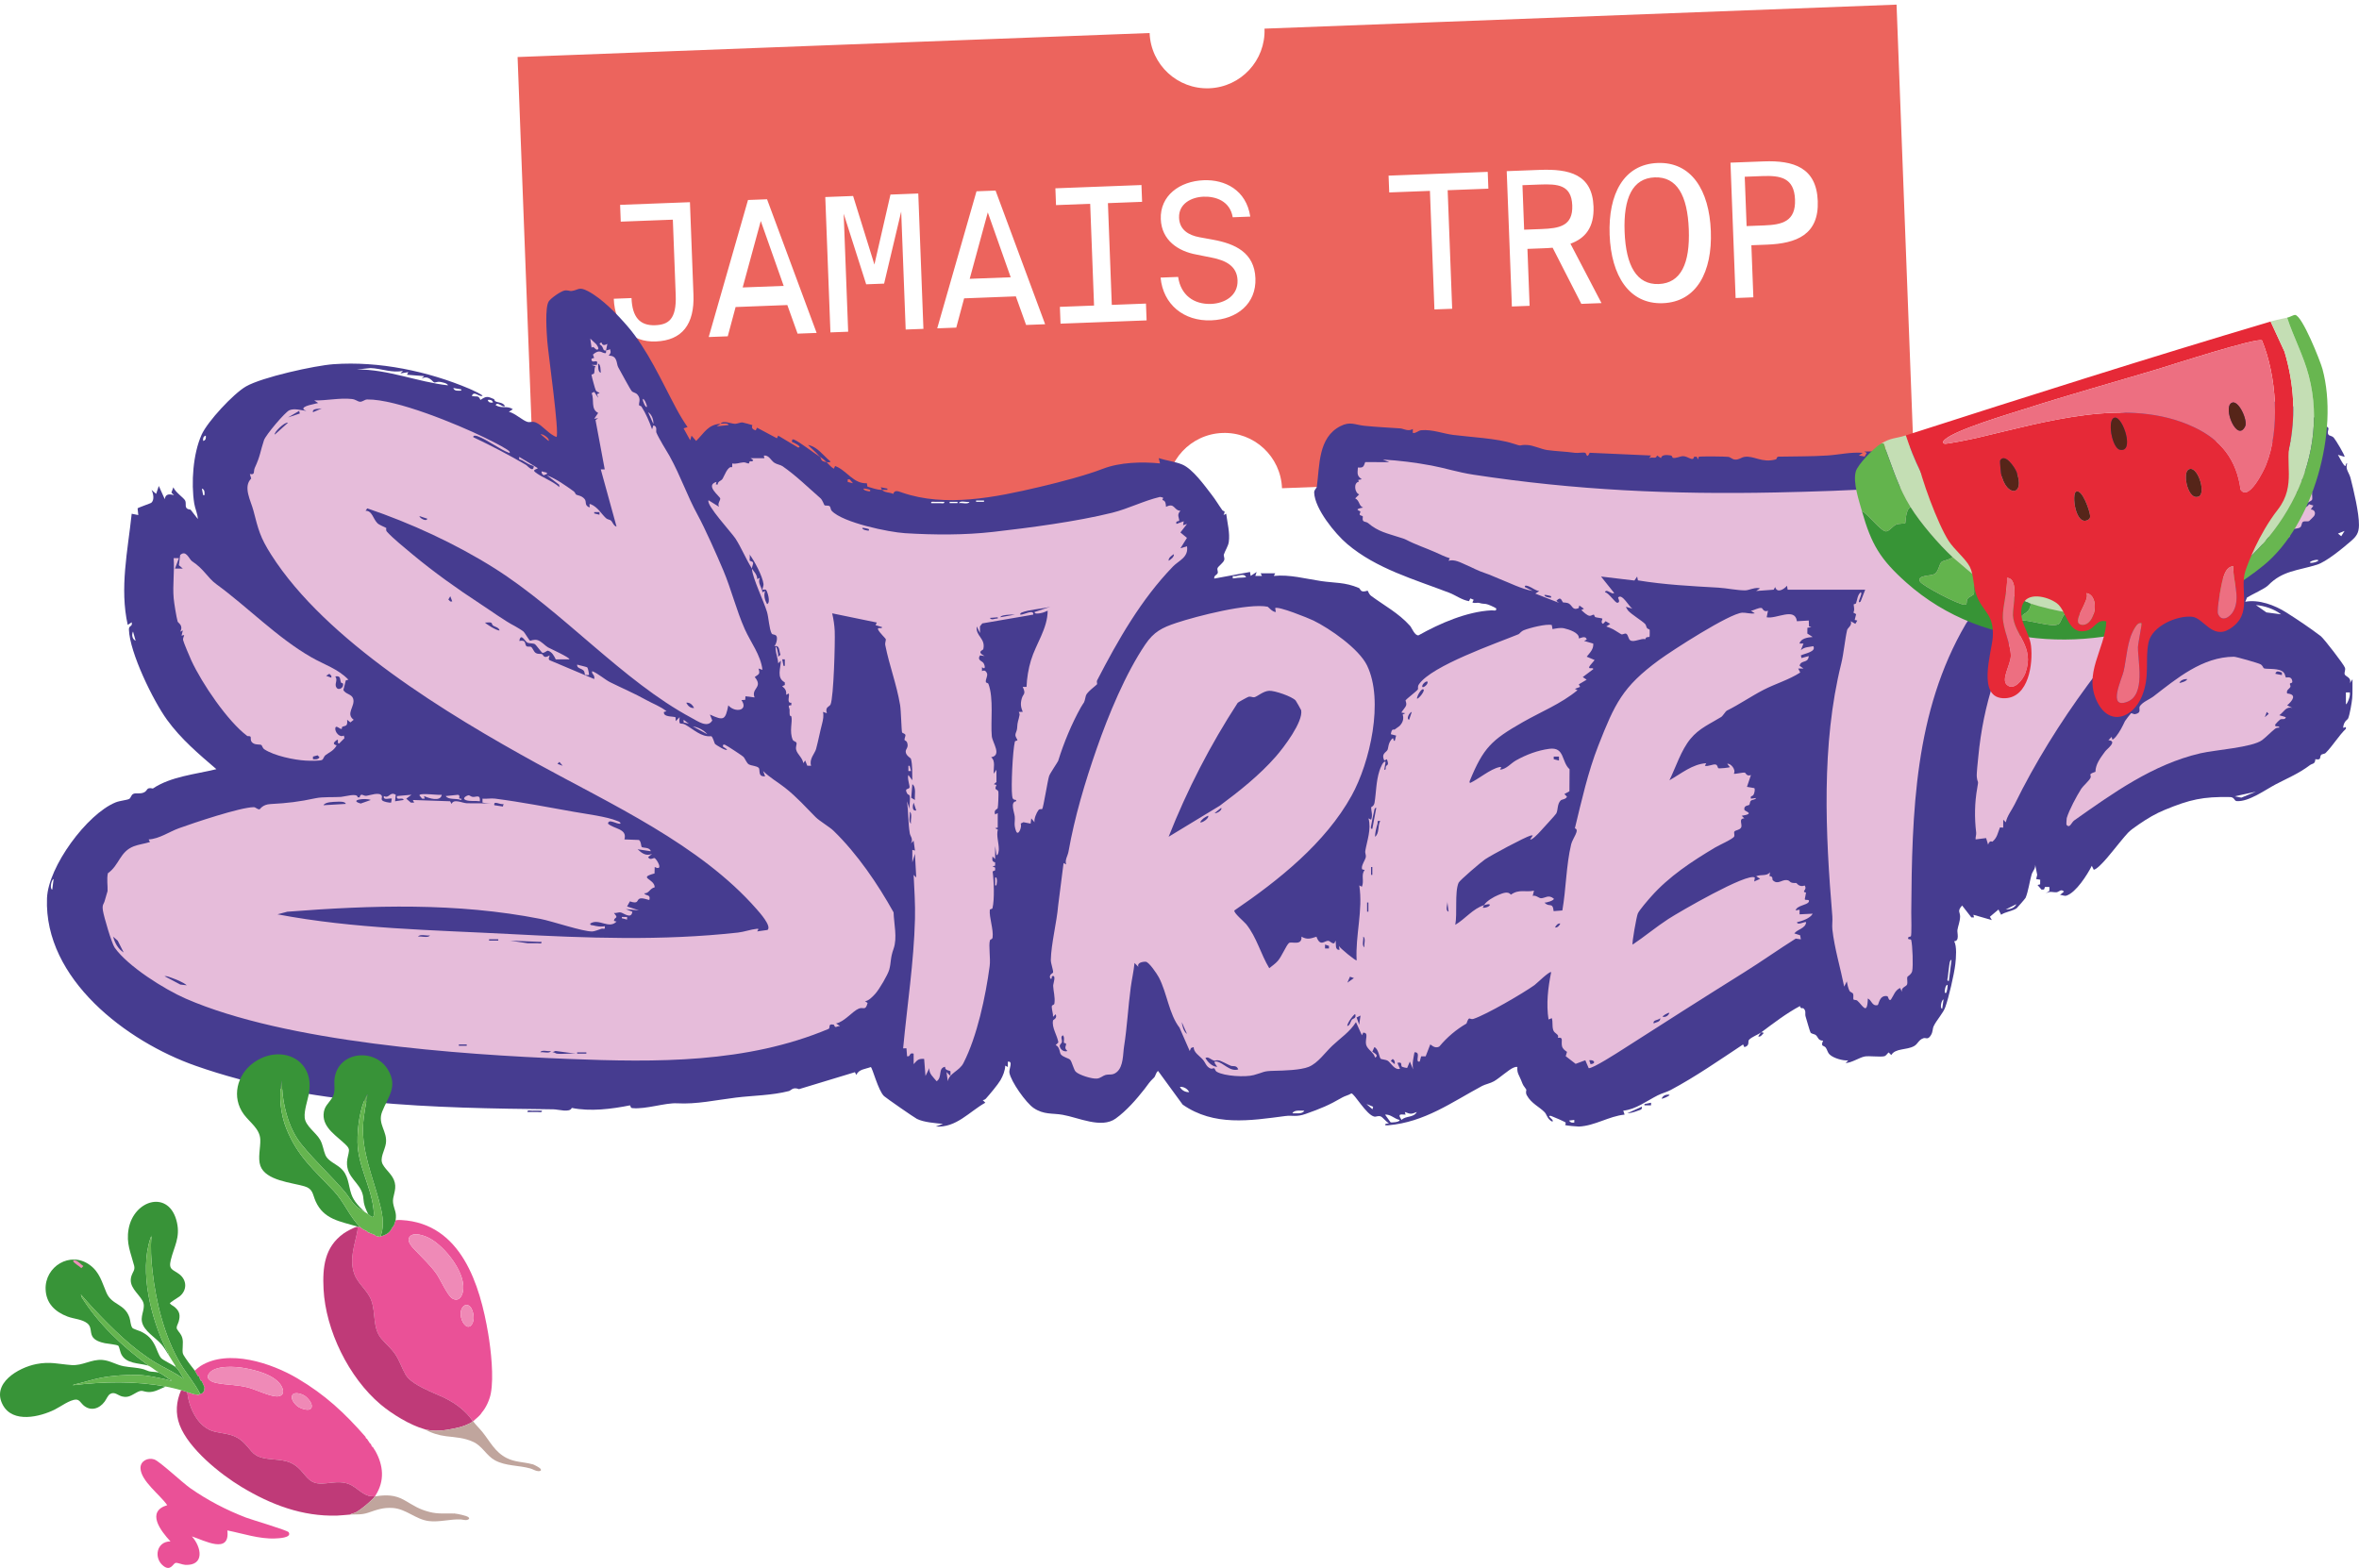 <?xml version="1.0" encoding="UTF-8"?> <svg xmlns="http://www.w3.org/2000/svg" width="352" height="234" viewBox="0 0 352 234" fill="none"><g clip-path="url(#clip0_9019_1581)"><path d="M110.82 42.899L116.937 42.667L113.52 32.984L110.82 42.899Z" fill="#EC645D"></path><path d="M234.605 30.654C234.488 27.554 232.405 27.439 229.747 27.54L227.174 27.637L227.426 34.28L230.001 34.182C232.658 34.081 234.724 33.753 234.606 30.653" fill="#EC645D"></path><path d="M246.905 26.472C243.611 26.597 242.226 29.533 242.418 34.599C242.61 39.664 244.216 42.514 247.509 42.389C250.831 42.263 252.187 39.301 251.995 34.235C251.803 29.169 250.226 26.347 246.905 26.472Z" fill="#EC645D"></path><path d="M144.695 41.611L150.813 41.379L147.395 31.696L144.695 41.611Z" fill="#EC645D"></path><path d="M263.645 36.511L261.333 36.599L261.629 44.373L258.982 44.474L258.214 24.274L263.173 24.086C267.604 23.918 271.048 24.986 271.239 30.002C271.429 35.016 268.075 36.343 263.646 36.512M248.132 45.248C243.089 45.44 240.414 41.133 240.183 35.059C239.951 28.956 242.293 24.515 247.336 24.323C252.378 24.133 255.052 28.383 255.284 34.484C255.515 40.558 253.175 45.055 248.132 45.248ZM235.959 45.348L231.679 36.972C231.206 37.018 230.705 37.037 230.202 37.057L227.918 37.144L228.241 45.641L225.595 45.741L224.826 25.542L229.758 25.354C234.16 25.187 237.595 26.005 237.779 30.825C237.899 33.974 236.51 35.589 234.335 36.37L238.969 45.234L235.96 45.349L235.959 45.348ZM216.014 28.388L216.687 46.08L214.039 46.181L213.368 28.488L207.294 28.719L207.198 26.212L221.993 25.649L222.088 28.157L216.013 28.388H216.014ZM180.73 47.809C176.635 47.965 173.552 45.432 173.178 41.428L175.797 41.328C176.178 44.02 178.13 45.453 180.721 45.355C182.727 45.278 184.749 44.141 184.661 41.828C184.582 39.738 182.959 38.852 180.737 38.434L178.516 37.988C175.848 37.503 173.33 35.897 173.208 32.694C173.077 29.21 176.007 27.035 179.628 26.897C182.75 26.778 185.961 28.33 186.56 32.325L183.941 32.425C183.542 30.013 181.421 29.284 179.583 29.354C177.744 29.424 175.856 30.416 175.935 32.506C176.003 34.29 177.345 35.103 178.976 35.404L180.999 35.773C184.287 36.374 187.183 37.686 187.329 41.531C187.472 45.293 184.632 47.66 180.73 47.808M158.247 48.302L158.152 45.795L163.25 45.601L162.673 30.416L157.575 30.61L157.48 28.103L170.324 27.615L170.419 30.122L165.32 30.316L165.897 45.501L170.996 45.307L171.092 47.815L158.247 48.303V48.302ZM153.11 48.497L151.58 44.23L143.863 44.525L142.69 48.893L139.848 49.002L145.71 28.549L148.553 28.441L155.952 48.389L153.11 48.497ZM135.142 49.18L134.472 31.571L131.923 42.327L129.248 42.428L125.891 31.897L126.56 49.506L123.913 49.606L123.145 29.407L127.297 29.249L130.476 39.48L132.87 29.038L137.022 28.879L137.789 49.079L135.143 49.18H135.142ZM119.012 49.793L117.483 45.526L109.765 45.821L108.592 50.19L105.75 50.298L111.614 29.846L114.456 29.739L121.855 49.686L119.013 49.794L119.012 49.793ZM97.854 50.96C94.233 51.097 91.741 48.709 91.585 44.585L94.231 44.484C94.339 47.299 95.449 48.623 97.761 48.536C99.712 48.461 100.966 47.688 100.827 44.039L100.399 32.783L92.625 33.078L92.53 30.571L102.95 30.175L103.474 43.967C103.643 48.369 101.809 50.81 97.853 50.961M282.994 0.69L214.407 3.297L188.686 4.274C188.866 9.01 185.174 12.994 180.439 13.174C175.705 13.355 171.72 9.661 171.54 4.927L145.82 5.905L77.232 8.511L79.839 77.099L148.428 74.492L174.148 73.515C173.967 68.78 177.661 64.796 182.395 64.617C187.131 64.436 191.116 68.129 191.295 72.864L217.015 71.886L285.603 69.279L282.996 0.691L282.994 0.69Z" fill="#EC645D"></path><path d="M262.972 26.278L260.342 26.378L260.622 33.741L263.252 33.64C265.937 33.539 267.969 33.045 267.845 29.779C267.722 26.513 265.657 26.176 262.973 26.278" fill="#EC645D"></path><path d="M122.342 68.177C121.755 67.467 121.18 67.045 120.564 66.401C122.023 66.691 122.837 68.004 123.921 68.869C123.893 69.043 123.474 68.986 123.329 68.966C122.863 68.543 122.925 68.543 122.342 68.176V68.177Z" fill="#463C90"></path><path d="M262.757 154.1C262.35 154.404 261.363 154.75 260.973 155.194C260.769 155.427 261.149 156.064 260.285 156.275L260.095 155.876C256.569 158.208 253.042 160.67 249.303 162.667C248.682 162.999 247.976 163.159 247.347 163.476C245.716 164.3 244.081 165.577 242.218 165.755L242.416 166.345C240.065 166.586 238.003 168.01 235.593 168.13C235.408 168.139 233.623 167.974 233.544 167.908C233.529 167.895 233.677 167.63 233.614 167.529C233.551 167.427 231.718 166.63 231.451 166.546C231.35 166.514 231.128 166.492 231.16 166.641L231.654 167.136C231.838 167.604 231.401 167.279 231.253 167.141C230.817 166.734 230.754 166.274 230.505 166.011C229.731 165.193 228.491 164.694 227.819 163.45C227.59 163.025 227.785 162.669 227.757 162.627C227.3 161.908 227.378 162.267 226.956 161.17C226.692 160.486 226.329 160.144 226.418 159.237C226.197 159.194 226.033 159.258 225.833 159.339C225.141 159.621 223.723 160.915 222.927 161.368C222.368 161.686 221.614 161.821 221.152 162.069C216.592 164.515 212.608 167.46 207.169 167.935C207.01 167.949 206.449 167.995 206.771 167.728L207.263 167.631C206.869 167.468 206.342 166.762 206.071 166.637C205.654 166.445 205.359 166.705 205.065 166.642C203.868 166.384 202.095 163.178 201.643 163.18C201.242 163.45 200.7 163.547 200.297 163.782C198.289 164.951 197.072 165.445 194.819 166.244C193.407 166.745 192.851 166.417 191.792 166.557C186.516 167.252 181.144 168.114 176.471 164.851L172.805 159.83C172.466 160.042 172.44 160.591 172.203 160.818C171.41 161.577 171.458 161.67 170.772 162.539C169.535 164.106 168.109 165.757 166.476 166.935C164.35 168.469 160.939 166.787 158.559 166.372C157.018 166.103 155.758 166.389 154.236 165.361C153.101 164.595 150.836 161.402 150.616 160.076C150.526 159.534 151.222 158.33 150.388 158.445L150.386 159.238L149.994 159.038C149.987 159.747 149.646 160.585 149.289 161.2C148.902 161.867 147.663 163.345 147.109 163.96C146.999 164.083 146.807 164.179 146.636 164.177L147.028 164.567C144.628 165.904 142.702 168.34 139.624 168.125L140.708 167.732C139.558 167.616 137.842 167.497 136.815 166.983C136.413 166.782 132.232 163.878 131.916 163.587C131.043 162.781 130.168 159.3 129.933 159.249C129.116 159.562 128.163 159.555 127.773 160.421L127.566 160.014L119.227 162.544C118.295 162.176 118.035 162.747 117.73 162.827C115.178 163.49 112.342 163.495 109.827 163.804C106.816 164.172 103.967 164.824 101.023 164.659C99.262 164.562 96.378 165.568 94.393 165.378C94.032 165.343 94.179 165.185 94.008 164.963C91.27 165.512 88.099 165.914 85.32 165.347C85.017 166.1 83.359 165.563 82.564 165.555C64.611 165.363 46.106 165.007 29.177 159.055C18.938 155.455 6.55 146.139 7.013 134.054C7.193 129.344 12.976 121.489 17.243 119.752C17.895 119.488 18.874 119.426 19.26 119.24C19.538 119.106 19.548 118.628 19.901 118.475C20.354 118.278 20.97 118.559 21.57 118.215C22.056 117.936 21.826 117.46 22.811 117.68C25.496 115.875 29.155 115.564 32.289 114.792C29.606 112.488 27.029 110.318 24.932 107.436C22.859 104.589 19.344 97.385 19.235 93.942C19.215 93.287 19.819 93.576 19.648 92.869L19.06 93.264C17.83 87.775 19.066 82.174 19.651 76.672L20.637 76.868L20.53 75.867C20.583 75.771 22.482 75.114 22.566 75.044C23.084 74.615 22.87 73.648 22.614 73.115L23.3 73.706L23.697 72.524L24.584 74.497C24.69 73.662 25.32 73.709 25.967 73.906L25.575 73.512L25.869 72.722C26.139 73.448 27.386 74.262 27.621 74.69C27.902 75.205 27.323 75.939 28.441 76.067L29.522 77.459C29.492 76.669 29.101 75.905 28.982 75.139C28.502 72.063 28.798 67.739 30.08 64.882C30.969 62.902 34.825 58.76 36.698 57.675C39.077 56.297 46.974 54.552 49.768 54.353C56.545 53.87 63.854 55.399 70.009 58.004C70.253 58.107 72.152 58.958 71.983 59.089C71.392 59.239 70.738 58.247 70.403 59.089C71.119 59.29 71.364 58.898 71.69 59.687C72.572 59.096 72.731 59.137 73.697 59.556C73.779 59.592 73.802 59.83 73.9 59.88C74.384 60.129 75.001 60.017 75.339 60.574C75.079 60.949 74.197 59.826 73.96 60.471C74.894 61.029 75.64 60.492 76.524 61.069L75.934 61.459C76.78 61.625 78.004 62.766 78.695 62.962C79.12 63.084 79.361 62.819 79.953 63.054C80.917 63.435 81.94 64.859 83.04 65.214C83.489 64.607 81.796 52.722 81.662 50.892C81.574 49.688 81.294 45.913 81.877 44.988C82.183 44.504 83.655 43.482 84.22 43.363C84.697 43.262 85 43.467 85.288 43.428C86.344 43.283 86.352 42.731 87.724 43.447C89.843 44.555 92.078 46.882 93.637 48.691C96.632 52.165 98.683 56.809 100.946 61.036C101.436 61.952 101.999 62.88 102.593 63.736L102.003 63.929L102.989 65.711L103.188 65.017L103.878 65.803C105.159 64.539 105.623 63.373 107.532 63.239L106.941 63.631L108.716 63.433C108.697 63.086 107.774 63.221 107.532 63.237C107.872 62.694 109.031 63.214 109.614 63.246C110.037 63.269 110.416 63.022 110.781 63.045C110.858 63.05 112.201 63.403 112.265 63.444C112.311 63.475 111.904 64.001 112.768 64.226L112.961 63.829L115.928 65.41L116.121 65.014L119.088 66.789C119.885 66.743 118.228 65.905 118.197 65.997C118.149 65.786 118.143 65.474 118.488 65.609C119.255 65.909 121.392 67.576 122.343 68.174C122.639 68.532 122.374 68.835 123.33 68.964C123.667 69.27 123.973 69.7 124.418 69.953L124.614 69.547C126.361 70.195 127.332 72.226 129.347 72.117L129.433 72.619C130.239 72.841 130.772 73.098 131.623 73.112C131.577 73.053 131.402 72.738 131.425 72.72L132.411 72.918V73.111C132.15 73.113 131.885 73.118 131.623 73.113C131.954 73.539 132.829 73.465 133.288 73.713C133.48 73.037 134.105 73.342 134.635 73.523C141.096 75.737 148.472 74.241 155.166 72.661C158.264 71.93 162.067 70.928 164.556 69.966C167.102 68.982 170.396 68.886 173.094 69.161L172.897 68.374C173.962 68.723 175.358 68.889 176.395 69.319C177.96 69.965 179.736 72.456 180.786 73.816C181.451 74.678 181.723 75.201 182.382 76.129C182.575 76.403 182.925 76.067 182.575 76.867L182.967 76.667C183.135 78.023 183.553 79.534 183.352 80.903C183.261 81.519 182.81 82.168 182.623 82.747C182.549 82.976 182.766 83.258 182.673 83.573C182.546 84 181.801 84.492 181.682 84.773C181.574 85.028 181.796 85.297 181.691 85.55C181.585 85.804 181.079 85.915 181.193 86.346L186.524 85.361L186.62 85.949L187.511 85.36L187.315 85.95H188.303L188.103 85.558H190.278L190.078 85.95C192.454 85.716 194.781 86.372 197.114 86.718C199.197 87.027 200.658 86.861 202.758 87.747C202.946 87.827 202.968 88.174 203.297 88.249C203.644 88.329 204.044 88.129 204.078 88.15C204.116 88.175 204.27 88.687 204.588 88.922C206.546 90.375 208.685 91.483 210.41 93.412C210.645 93.674 211.109 94.904 211.667 94.816C214.839 93.034 218.892 91.264 222.567 91.088C222.871 91.073 223.348 91.275 223.255 90.794C222.946 90.591 222.032 90.173 221.731 90.138C221.018 90.055 221.211 90.121 220.648 89.966C220.458 89.913 219.998 90.082 219.702 89.899L219.897 89.513L219.402 89.306L219.199 89.718C218.14 89.55 217.188 88.824 216.287 88.478C211.003 86.448 205.392 84.881 201.045 81.206C199.204 79.648 196.189 75.934 196.097 73.527C196.079 73.061 196.449 72.931 196.493 72.614C196.93 69.484 196.657 65.3 200.015 63.596C201.489 62.847 202.141 63.397 203.602 63.548C205.286 63.721 207.181 63.814 208.943 63.935C209.433 63.968 210.118 64.446 210.813 64.026L210.815 64.62C211.331 64.689 211.592 64.247 212.096 64.206C213.74 64.067 215.289 64.708 216.843 64.908C219.312 65.223 223.437 65.431 225.733 66.185C227.368 66.722 226.43 66.35 227.866 66.408C228.781 66.446 230 67.048 230.868 67.166C232.226 67.352 233.571 67.382 235.009 67.579C235.493 67.645 236.163 67.473 236.558 67.579C236.705 67.619 236.769 68.587 237.204 67.571L246.362 67.979L246.069 68.375C246.604 68.121 247.112 68.582 247.251 67.971L247.844 68.372C247.945 67.817 248.724 67.889 249.24 67.962C249.601 68.013 249.488 68.288 249.62 68.326C250.03 68.448 250.76 68.072 251.118 68.076C251.927 68.083 252.634 68.963 252.777 68.17H253.176L253.372 68.573L253.468 68.176C253.666 68.076 257.514 68.119 257.904 68.184C258.24 68.241 258.468 68.559 258.9 68.589C259.492 68.629 259.808 68.264 260.292 68.186C261.709 67.956 262.899 69.143 264.981 68.559C265.162 68.509 265.061 68.16 265.41 68.152C267.876 68.092 270.222 68.144 272.723 67.975C274.462 67.858 276.2 67.435 277.958 67.584L277.367 67.975L278.234 68.14L278.549 67.583L278.157 67.388C280.781 67.423 283.372 66.844 285.959 66.598C288.161 66.389 290.448 66.491 292.65 66.18C295.102 65.834 297.72 64.916 300.225 64.473C305.855 63.478 311.574 62.404 317.216 61.518C322.121 60.746 327.095 60.729 331.985 60.095C332.469 60.032 332.092 59.877 333.344 59.891C337.212 59.934 340.305 59.346 343.708 61.376C344.588 61.9 345.017 62.165 345.967 62.67C346.069 62.724 347.403 63.784 347.432 63.875C347.51 64.112 347.191 64.529 347.456 64.885C347.585 65.059 347.961 65.019 348.242 65.331C348.516 65.632 349.955 68.027 349.842 68.177L348.858 67.88C349.12 68.319 349.432 68.982 349.737 69.37C350.161 69.911 349.936 69.017 350.238 69.166C349.922 70.03 350.528 70.528 350.735 71.337C351.208 73.182 352.015 76.551 351.996 78.371C351.984 79.577 351.592 80.077 350.73 80.815C349.53 81.842 347.128 83.847 345.707 84.285C342.808 85.178 340.574 85.171 338.457 87.347C337.958 87.861 336.005 88.722 335.292 89.173L335.032 89.805C337.055 89.425 339.435 90.319 341.143 91.4C342.775 92.431 344.766 93.769 346.296 94.938C346.745 95.281 349.719 99.136 349.899 99.639C350.029 100.004 349.769 100.343 349.865 100.636C349.98 100.991 350.934 101.095 350.638 101.955L351.028 101.364C351.008 102.309 351.065 103.292 350.984 104.228C350.931 104.842 350.608 106.739 350.373 107.229C350.264 107.455 349.83 107.545 349.66 108.389C349.535 109.004 350.144 108.122 350.041 108.767C348.949 109.829 348.085 111.304 347.024 112.369C346.846 112.548 346.475 112.507 346.341 112.672C346.078 112.995 346.461 113.481 345.489 113.301C345.431 114.099 345.07 113.895 344.656 114.205C342.989 115.458 341.469 116.065 339.567 117.057C338.068 117.84 335.53 119.704 333.745 119.555C333.365 119.523 333.444 118.967 332.754 118.953C328.717 118.874 326.746 119.325 323.034 120.856C321.646 121.429 320.548 122.071 319.101 123.059C317.465 124.176 317.503 124.304 316.273 125.757C315.562 126.596 313.284 129.65 312.421 129.804L312.129 129.215C311.462 130.544 309.793 133.173 308.365 133.659C308.025 133.774 307.721 133.553 307.389 133.557L307.979 133.065C307.543 132.599 307.244 133.114 306.887 133.157C306.397 133.216 305.894 132.915 305.216 133.361L305.797 132.952L305.809 132.376L305.143 132.372L305.001 132.747L304.626 132.766L304.03 132.077L304.423 131.981L304.431 131.287L303.83 131.188L303.982 130.559L303.637 128.82C303.857 129.557 303.304 129.983 303.152 130.498C302.858 131.499 302.647 133.061 302.247 133.998C302.207 134.092 301.005 135.479 300.923 135.541C300.38 135.949 299.205 136.088 298.598 136.516L298.205 135.736L296.922 136.819L297.216 137.315L294.456 136.519L294.554 136.915H294.16L292.778 135.14C291.99 136.017 292.504 136.111 292.479 136.807C292.451 137.586 292.184 138.145 292.079 138.786C292.01 139.209 292.447 140.436 291.592 140.474C292.017 141.202 291.872 142.958 291.764 143.903C291.587 145.431 290.784 148.864 290.27 150.31C289.954 151.195 289.006 152.184 288.545 153.127C288.343 153.541 288.444 153.966 288.126 154.486C287.648 155.268 287.381 154.813 287.003 154.946C286.242 155.213 286.211 155.782 285.609 156.119C284.48 156.749 282.819 156.41 282.208 157.458L281.817 157.064C281.612 157.229 281.435 157.564 281.178 157.63C280.59 157.782 278.922 157.554 278.272 157.665C277.476 157.801 276.303 158.625 275.398 158.642L275.79 158.252C275.024 158.336 273.563 157.919 273.013 157.374C272.679 157.043 272.668 156.683 272.44 156.361C272.163 155.971 271.614 156.281 272.032 155.303C271.288 155.321 271.295 154.777 270.965 154.492C270.743 154.302 270.326 154.317 270.164 154.099C270.072 153.976 269.536 152.07 269.419 151.685C269.294 151.273 269.565 150.853 269.074 150.469C268.982 150.396 268.701 150.643 268.582 150.144C266.495 151.263 264.638 152.702 262.758 154.102C262.808 154.073 263.177 154.038 263.152 154.199C262.895 154.438 262.739 154.772 262.363 154.692C262.335 154.67 262.727 154.119 262.758 154.102L262.757 154.1ZM60.133 55.339C58.548 55.718 56.928 54.991 55.304 54.934L53.223 55.138C57.908 55.101 62.266 56.998 66.847 57.509C66.767 57.183 65.952 57.049 65.666 56.994C65.3 56.924 64.956 57.121 64.789 57.08C64.61 57.038 63.925 55.892 62.9 56.521L63.293 56.131L60.726 55.929L60.926 55.537L59.741 55.731L60.133 55.339ZM68.823 58.105L67.639 57.907C67.798 58.415 68.401 58.308 68.823 58.298V58.105ZM73.564 60.076C73.458 59.683 73.143 59.631 72.774 59.685C72.88 60.078 73.195 60.13 73.564 60.076ZM81.856 65.807C82.117 65.515 81.007 64.685 80.673 64.821L81.856 65.807ZM30.316 65.807C30.709 65.701 30.759 65.385 30.706 65.016C30.314 65.122 30.263 65.438 30.316 65.807ZM287.046 66.795L286.061 66.995V67.386L287.048 67.188V66.796L287.046 66.795ZM288.824 66.994L287.246 66.795C286.927 67.04 287.249 67.152 287.537 67.19C287.76 67.218 288.786 67.337 288.824 66.994ZM284.479 67.191C283.868 67.18 283.267 67.159 282.656 67.246C282.341 67.291 281.767 67.284 281.914 67.781L284.479 67.192V67.191ZM127.28 72.125L126.784 71.537H126.492V71.926L127.281 72.125H127.28ZM30.51 73.904C30.54 73.534 30.566 73.036 30.119 72.918L30.317 73.904H30.51ZM129.846 73.118C129.785 73.06 128.968 72.87 128.861 72.92C128.752 73.182 129.683 73.386 129.846 73.311C129.836 73.247 129.874 73.144 129.846 73.118V73.118ZM146.83 74.697H145.647V74.891H146.83V74.697ZM140.905 74.894C140.48 74.904 140.047 74.872 139.621 74.892C139.38 74.903 138.887 74.742 138.933 75.088C139.358 75.078 139.791 75.11 140.217 75.09C140.458 75.079 140.951 75.24 140.905 74.894ZM142.881 74.894H141.698V75.088H142.881V74.894ZM144.658 74.894C144.267 75.004 143.254 74.641 143.08 75.088C143.47 74.978 144.483 75.342 144.658 74.894ZM349.847 79.239L348.863 79.63L349.351 80.023L349.847 79.239ZM345.898 83.586C345.575 83.434 344.444 83.85 344.715 83.977C345.008 84.108 346.176 83.717 345.898 83.586ZM185.934 86.149C185.589 85.374 184.605 86.16 183.959 85.954C183.971 86.289 183.826 86.377 184.208 86.303C184.858 86.177 185.315 86.241 185.934 86.149ZM340.369 91.68C339.347 90.885 337.881 90.403 336.619 90.3L338.186 91.397L340.369 91.681V91.68ZM20.24 95.631L19.849 94.251C19.606 94.722 19.732 95.39 20.24 95.631ZM350.638 103.338H350.046L350.048 105.114C350.282 105.03 350.544 104.194 350.593 103.981C350.642 103.765 350.661 103.556 350.638 103.338ZM336.616 118.153L333.458 118.841L334.444 119.04L336.616 118.153ZM7.798 132.767L7.996 131.189C7.666 131.272 7.38 132.693 7.798 132.767ZM300.871 134.942L299.292 135.729C299.877 135.72 300.617 135.521 300.871 134.942ZM290.798 146.396L291.192 143.237C290.896 143.278 290.869 144.088 290.827 144.35C290.76 144.774 290.698 145.333 290.66 145.764C290.64 145.982 290.424 146.435 290.798 146.395V146.396ZM290.402 148.174C290.487 148.082 290.667 147.134 290.6 146.991C290.3 146.903 290.114 147.972 290.209 148.174C290.273 148.164 290.377 148.201 290.402 148.174ZM289.81 150.544L290.008 149.163C289.709 149.175 289.407 150.532 289.81 150.544ZM177.442 162.987C177.202 162.478 176.62 162.16 176.06 162.201C176.301 162.71 176.882 163.028 177.442 162.987ZM204.891 165.166L203.905 164.769L204.795 165.555L204.891 165.166ZM194.623 165.757C194.118 165.786 193.113 165.591 192.847 166.148C193.351 166.119 194.357 166.314 194.623 165.757ZM211.41 165.954C210.562 166.295 210.478 166.292 209.631 165.954L209.731 166.349C208.782 166.28 208.58 166.287 209.138 167.137C209.734 166.498 210.933 166.84 211.411 165.955L211.41 165.954ZM208.842 167.14C208.065 166.99 207.515 166.272 206.672 166.349L207.504 167.5C207.562 167.542 208.894 167.497 208.843 167.14H208.842ZM234.91 167.138L234.121 167.235C234.335 167.539 234.546 167.579 234.91 167.531V167.138Z" fill="#463C90"></path><path d="M244.983 165.164C245.109 165.643 244.655 165.655 244.329 165.785C243.847 165.977 243.333 166.119 242.812 166.149L244.983 165.164Z" fill="#463C90"></path><path d="M80.869 165.757C80.914 166.102 80.421 165.943 80.181 165.953C79.689 165.974 79.189 165.941 78.698 165.951C78.653 165.606 79.146 165.765 79.386 165.755C79.878 165.734 80.378 165.767 80.869 165.757Z" fill="#463C90"></path><path d="M249.127 163.387C249.104 163.609 247.994 164.018 247.943 163.975C248.137 163.47 248.605 163.306 249.127 163.387Z" fill="#463C90"></path><path d="M246.362 164.571L246.363 164.964L245.377 164.963L245.378 164.77L246.362 164.571Z" fill="#463C90"></path><path d="M90.433 52.3C89.96 52.389 90.08 52.023 89.798 51.639C89.716 51.527 89.156 51.284 89.748 51.124C89.809 51.108 89.797 51.803 90.628 51.321L90.432 52.3C90.458 52.279 90.876 52.232 91.019 52.105C91.179 52.607 91.144 52.68 90.825 53.083C92.182 53.039 91.955 54.295 92.247 54.805C92.561 55.355 94.014 58.09 94.268 58.371C94.48 58.606 94.835 58.567 95.119 58.892C95.721 59.58 95.241 60.206 95.373 60.499C95.393 60.544 95.645 60.567 95.721 60.687C96.391 61.742 96.883 62.892 97.3 64.069L97.496 63.481C98.137 63.624 97.85 64.324 97.936 64.54C98.26 65.345 99.397 67.196 99.903 68.044C101.651 71.227 102.47 73.862 104.108 76.863C105.172 78.81 106.935 82.767 107.927 85.118C109.13 87.972 109.869 91.053 111.128 93.882C112.006 95.855 113.511 97.745 113.771 99.966L113.186 99.77C113.436 100.628 113.268 100.567 112.618 101.041C113.938 102.625 112.032 102.689 112.595 104.085L111.238 103.913L111.195 104.446L110.634 104.481C111.746 106.075 109.66 106.419 108.675 105.264C108.239 107.49 107.986 107.587 105.929 106.638L106.282 107.522C105.59 108.717 104.093 107.622 103.177 107.132C92.897 101.626 83.944 91.203 73.746 84.781C67.954 81.135 61.278 78.061 54.803 75.869L54.542 76.23C55.541 76.2 55.646 77.412 56.321 78.085C56.597 78.361 57.469 78.675 57.646 78.806C57.672 78.825 57.504 79.094 57.755 79.371C58.649 80.359 60.429 81.799 61.51 82.7C64.716 85.375 68.3 87.925 71.591 90.07C73.333 91.205 75.268 92.638 76.845 93.45C77.097 93.58 77.96 94.109 78.131 94.269C78.289 94.414 78.969 95.576 79.087 95.616C79.184 95.65 79.675 95.365 80.242 95.54C80.763 95.701 81.385 96.402 81.771 96.615C82.035 96.76 85.211 98.213 84.941 98.397L82.926 98.409C82.69 97.896 82.381 97.322 81.8 97.121C81.577 97.044 81.34 97.454 80.936 97.431C80.852 97.426 79.971 96.228 79.838 96.149C79.537 95.969 79.056 96.06 78.711 95.917C78.349 95.767 77.725 94.339 77.489 95.653C78.555 95.47 78.253 96.039 78.516 96.395C78.666 96.598 79.092 96.435 79.258 96.556C79.505 96.735 79.635 97.255 79.924 97.437C80.308 97.677 80.623 97.53 80.875 97.627C81.102 97.715 81.099 98.384 81.998 97.812C82.072 97.9 81.644 98.448 82.111 98.573L88.669 101.34C88.809 100.654 88.196 100.595 88.374 100.166C89.266 100.525 90.271 101.431 91.04 101.814C92.938 102.758 94.617 103.456 96.463 104.485C97.418 105.017 98.585 105.438 99.455 106.148L99.072 106.251C98.907 107.086 100.649 106.878 100.806 107.058L100.83 107.618L101.414 107.03C101.258 108.428 101.562 107.785 102.187 108.116C103.398 108.759 104.624 110.049 106.121 109.869C106.379 109.956 106.604 110.961 106.702 111.044C106.844 111.166 108.46 112.216 108.479 111.836L107.89 111.441C107.817 111.19 107.931 111.054 108.179 111.152C108.445 111.257 110.657 112.706 110.91 112.937C111.188 113.192 111.408 113.914 111.757 114.088C112.184 114.299 112.886 114.296 113.197 114.584C113.497 114.862 113.004 115.963 114.165 115.855L113.87 115.074C114.853 116.045 116.156 116.787 117.205 117.622C118.947 119.007 120.164 120.394 121.705 121.949C122.269 122.519 123.786 123.411 124.366 123.974C127.911 127.408 130.984 131.935 133.336 136.16C133.389 137.865 133.922 139.96 133.333 141.602C132.818 143.042 132.994 143.615 132.687 144.716C132.47 145.494 131.208 147.627 130.641 148.27C130.291 148.668 129.56 149.44 129.071 149.405L129.458 149.688C129.137 150.932 128.833 150.236 128.146 150.524C127.196 150.923 125.982 152.514 124.755 152.74L125.341 153.128C124.779 153.134 124.649 153.543 124.436 152.933C123.48 152.706 123.931 153.353 123.658 153.543C111.371 158.71 97.932 158.551 84.84 158.037C68.463 157.392 42.649 155.542 27.735 149.045C24.541 147.654 19.079 144.218 17.112 141.427C16.661 140.787 15.509 136.834 15.362 135.921C15.203 134.934 15.501 134.979 15.647 134.36C15.727 134.021 16.048 133.059 16.052 132.98C16.091 132.192 15.901 131.202 16.099 130.321C17.807 129.132 17.857 127.11 19.968 126.3C20.69 126.023 21.616 125.907 22.377 125.666L22.178 125.277C23.759 125.197 25.263 124.127 26.691 123.609C28.922 122.801 35.833 120.481 37.855 120.463C38.178 120.46 38.395 120.828 38.736 120.78C38.831 120.767 39.144 120.064 40.351 119.999C42.929 119.861 44.618 119.658 47.128 119.122C48.148 118.904 49.814 119.003 50.881 118.93C51.453 118.891 53.364 118.288 53.365 118.995L53.655 119.001C53.851 118.243 54.188 118.81 54.638 118.769C55.152 118.723 56.695 118.116 56.973 118.795C57.056 118.999 56.813 119.275 57.079 119.486C57.302 119.663 58.063 119.817 58.361 119.786L58.463 119.195C58.307 119.034 57.081 119.561 57.287 118.803C58.094 119.24 58.147 118.073 59.05 118.608L58.949 119.584L60.226 119.389C60.136 118.868 59.044 119.602 59.246 118.804L61.403 118.608L60.621 119.197L61.313 119.786L61.798 119.782L61.599 119.392L67.163 119.582L67.387 119.982C67.669 119.164 68.979 119.84 69.611 119.872C70.844 119.935 72.124 119.811 73.367 119.977L71.995 119.782V119.195C72.594 119.249 73.284 119.113 73.865 119.188C77.728 119.686 81.835 120.475 85.615 121.151C87.329 121.457 90.616 121.876 92.107 122.521C92.306 122.607 92.564 122.643 92.589 122.919C92.062 123.069 90.81 122.096 90.723 122.922C91.614 123.74 93.638 123.653 93.175 125.274L95.337 125.358C95.678 125.563 95.647 126.319 95.763 126.417C95.938 126.564 96.986 126.419 97.101 127.039L95.141 126.746C95.766 127.325 96.39 127.817 97.296 127.434L96.709 127.923C96.983 128.451 97.494 128.006 97.659 128.063C98.007 128.185 99.082 130.089 97.69 129.393L97.667 130.355C95.106 131.038 97.659 131.105 97.694 132.42C96.934 132.595 96.865 133.354 96.121 133.32C96.375 133.767 97.111 133.411 96.903 134.298C96.836 134.375 95.794 133.884 95.374 134.147C95.001 134.379 95.266 134.954 93.994 134.52L93.57 135.277L95.333 135.866L93.373 135.674L94.355 136.066C94.21 137.25 93.036 136.248 92.612 136.169C92.308 136.113 91.937 136.31 91.607 136.262C92.418 137.173 91.666 136.752 91.609 137.436L91.999 137.534C90.856 138.723 89.364 136.991 88.078 137.831C88.023 138.117 88.368 138.067 88.558 138.116C89.063 138.247 89.714 138.355 90.234 138.222C90.341 138.841 90.041 138.518 89.749 138.61C89.372 138.73 88.696 139.008 88.379 139.013C86.932 139.036 82.467 137.496 80.632 137.136C68.13 134.686 55.507 135.086 42.872 136.066L41.401 136.454C52.866 138.631 64.597 138.792 76.209 139.402C87.526 139.997 98.723 140.436 110.116 139.178C111.02 139.078 112.049 138.702 112.897 138.621C113.39 138.573 113.06 138.774 112.984 139.005L114.529 138.786C115.185 138.23 113.339 136.181 112.89 135.669C104.489 126.068 91.112 119.988 80.101 113.931C66.849 106.643 48.646 95.658 40.456 82.768C38.811 80.179 38.555 79.062 37.812 76.193C37.429 74.717 36.225 72.669 37.484 71.416L37.28 70.742C38.133 70.911 37.766 70.369 38.021 69.817C38.873 67.972 38.822 67.396 39.391 65.692C39.645 64.929 42.512 61.528 43.167 61.231C43.896 60.901 44.955 61.235 45.712 61.323L45.323 61.128C44.871 60.569 47.167 60.267 47.477 60.146L46.891 59.758C48.711 59.807 50.677 59.345 52.493 59.546C53.081 59.611 53.385 59.928 53.668 59.956C54.101 59.999 54.384 59.622 54.792 59.616C59.12 59.549 68.201 63.307 72.259 65.277C73.221 65.744 74.72 66.491 75.589 67.048C75.688 67.112 76.249 67.456 76.012 67.605C74.457 67.018 72.78 65.647 71.26 65.099C71.084 65.036 70.57 64.903 70.622 65.247C73.298 66.515 75.945 67.893 78.5 69.389C78.706 69.509 79.614 70.626 79.641 69.567C79.01 69.39 78.428 69.01 77.873 68.678C77.623 68.529 77.375 68.717 77.487 68.191L80.23 69.859C80.298 70.011 79.353 70.052 79.839 70.446C80.847 71.261 82.466 71.779 83.47 72.701L83.437 72.34L81.605 70.939C83.05 71.48 84.352 72.435 85.602 73.323C85.811 73.472 85.865 73.742 85.964 73.812C86.141 73.939 86.764 73.927 87.216 74.461C87.582 74.893 87.188 75.298 87.785 75.645C88.31 75.95 87.646 75.033 88.171 75.258C89.217 75.705 89.693 76.656 90.42 77.33C90.653 77.545 90.99 77.541 91.149 77.675C91.412 77.895 91.547 78.488 91.997 78.59L89.648 70.054H90.237L88.863 62.699L89.254 62.407L88.666 62.502L89.257 61.622C88.101 61.059 88.72 59.668 88.279 58.676L88.667 58.479L89.252 59.365C89.179 58.877 88.831 58.845 89.452 58.679C89.479 58.573 89.07 58.533 88.898 58.252C88.801 58.093 88.259 56.066 88.264 55.946C88.268 55.842 88.587 55.872 88.655 55.69C88.755 55.422 88.627 54.976 88.865 54.658L88.275 54.463L89.061 54.46C89.321 53.409 88.469 54.299 88.276 53.771C88.132 53.376 88.652 53.53 88.644 53.388L88.479 52.913C89.5 52.027 89.749 52.708 90.326 52.708C90.507 52.708 90.409 52.322 90.432 52.302L90.433 52.3ZM89.647 55.634C89.599 55.289 89.664 54.394 89.258 54.263C89.267 54.641 89.185 55.505 89.647 55.634ZM48.068 60.933C47.728 61.079 46.556 60.873 46.697 61.519L48.068 60.933ZM44.735 61.712L44.64 61.325L42.971 62.302L44.735 61.712ZM42.971 63.09C42.477 62.926 40.78 64.606 41.011 64.854L42.971 63.09ZM89.451 76.43H88.669V76.622L89.451 76.82V76.43ZM63.758 77.412L62.583 77.019C62.614 77.335 63.647 77.915 63.758 77.412ZM67.485 89.767L67.193 88.984L66.899 89.47L67.195 89.766H67.485V89.767ZM73.325 92.956C73.076 92.81 72.68 92.936 72.389 92.908C72.287 92.979 74.174 94.192 74.546 94.081C74.41 93.622 73.916 93.581 73.584 93.369C73.441 93.277 73.404 93.002 73.324 92.956H73.325ZM103.574 105.654C103.346 105.217 102.94 104.786 102.397 104.874C102.624 105.312 103.03 105.743 103.574 105.654ZM83.961 114.286L83.471 113.704L83.177 113.995L83.961 114.286ZM55.325 119.39C54.531 119.042 51.966 119.394 53.824 119.92L55.325 119.39ZM51.6 119.975C51.524 119.583 50.605 119.636 50.3 119.651C49.739 119.679 48.537 119.665 48.266 120.171L51.6 119.975ZM75.136 119.978C74.698 120.18 73.599 119.382 73.762 120.173L75.041 120.366L75.136 119.979V119.978ZM64.151 139.595C63.697 139.709 62.644 139.336 62.388 139.786C62.84 139.671 63.878 140.047 64.151 139.595ZM18.453 142.144L17.564 140.386L16.887 139.79C17.111 140.702 17.636 141.651 18.452 142.144H18.453ZM74.35 140.183H72.979V140.375H74.35V140.183ZM80.822 140.576L76.117 140.38L78.754 140.774C79.215 140.766 79.68 140.79 80.139 140.77C80.378 140.76 80.868 140.92 80.822 140.576ZM27.869 147.046C27.315 146.569 26.264 146.169 25.569 145.915C25.233 145.792 24.904 145.65 24.536 145.676L26.903 146.934L27.869 147.046ZM69.642 155.876H68.468V156.068H69.642V155.876ZM82.195 156.858C81.808 156.966 80.801 156.605 80.629 157.049C81.016 156.941 82.023 157.302 82.195 156.858ZM83.078 157.248C83.972 157.349 85.01 157.175 85.922 157.248L82.888 156.847L82.393 157.05C82.65 156.981 82.92 157.231 83.078 157.248ZM87.49 157.053H86.119V157.245H87.49V157.053Z" fill="#E6BCDA"></path><path d="M221.446 135.081C221.805 134.462 222.901 133.841 223.564 133.57C224.222 133.302 225.002 132.947 225.451 133.52C226.683 132.643 227.621 133.203 228.897 132.924L228.702 133.706C229.172 133.547 229.621 134.051 229.939 134.052C230.582 134.054 231.028 133.455 231.84 134.103C232.022 134.358 230.664 134.774 230.468 134.692C231.12 135.503 231.687 134.521 231.826 135.978L233.127 135.878C233.688 132.683 233.687 129.165 234.441 126.01C234.657 125.106 235.78 123.834 234.995 123.621C235.998 119.5 236.951 115.198 238.507 111.244C240.952 105.032 242.092 102.51 247.544 98.51C249.515 97.064 258.074 91.545 259.976 91.437C260.516 91.406 261.248 91.658 261.847 91.531L261.262 91.143C261.766 91.097 262.392 90.64 262.895 90.744C262.964 90.758 263.184 91.427 263.812 91.142L263.615 92.122C265.056 92.424 267.848 90.574 268.127 92.712L269.899 92.606L269.93 93.473L270.281 93.593L269.696 93.693L269.682 94.552L270.478 95.063C269.764 95.124 268.698 95.264 268.516 96.044L269.106 96.046L268.716 97.026C269.335 96.509 269.846 96.601 270.575 96.436C271.042 97.275 269.325 97.508 268.715 97.815L268.814 98.207L269.892 97.914C269.816 99.058 268.699 98.442 268.53 99.361L269.107 99.771L268.324 99.775L268.621 100.366C266.932 101.463 264.906 102.044 263.16 102.946C261.265 103.927 259.576 105.109 257.677 106.054C257.478 106.153 257.076 106.849 256.829 107.003C255.185 108.024 253.558 108.665 252.241 110.269C250.837 111.98 250.075 114.461 249.105 116.448C250.87 115.459 252.495 114.046 254.596 113.899L254.397 114.288C254.891 114.438 255.64 113.975 256.041 114.109C256.296 114.194 256.301 114.587 256.398 114.647C256.526 114.725 258.054 114.568 258.125 114.484L257.735 113.995C258.218 113.866 259.083 114.848 258.715 115.466C258.842 115.565 260.11 115.235 260.382 115.316C260.457 115.339 260.646 115.925 261.267 115.665L260.675 117.429L261.771 117.617C261.917 117.82 261.786 118.312 261.69 118.536C261.514 118.944 261.128 118.669 261.267 119.195L262.048 119.097C261.879 119.394 261.459 119.326 261.265 119.497C261.071 119.667 261.133 120.005 261.01 120.13C260.94 120.201 260.149 120.195 260.291 120.849C260.349 121.117 261.96 121.419 259.893 121.748L260.283 122.136C259.347 122.142 260.05 123.079 259.795 123.507C259.55 123.916 258.994 123.855 258.801 124.101C258.684 124.252 258.863 124.6 258.768 124.832C258.614 125.205 256.51 126.131 255.907 126.491C252.455 128.555 249.046 130.786 246.364 133.816C245.916 134.322 244.596 135.834 244.383 136.346C244.198 136.788 243.474 140.784 243.615 140.971C245.425 139.759 247.098 138.352 248.925 137.161C250.486 136.146 260.791 130.162 261.853 130.968L261.755 131.553L262.638 131.16L262.052 130.772C262.751 130.457 263.616 130.808 264.111 130.181L264.036 130.748C264.655 130.799 264.392 131.229 264.528 131.363C265.274 132.11 265.856 131.233 266.652 131.351C267.262 131.443 266.868 131.828 268.041 131.783C268.113 131.78 268.434 132.459 269.291 132.159C269.736 132.845 268.686 133.054 269.489 133.205L269.301 134.202C269.34 134.419 270.122 134.134 269.896 134.592C269.644 135.102 268.137 135.101 267.936 135.869L268.525 135.766V136.456L270.484 136.359C270.11 137.061 268.904 137.447 268.133 137.637C268.233 138.166 269.33 137.473 269.504 137.636C269.412 138.573 268.231 138.653 267.741 139.303L268.606 139.579L268.719 140.185L267.948 140.079C265.388 141.687 262.91 143.452 260.349 145.053C254.231 148.875 248.166 152.742 242.109 156.626C241.324 157.128 237.678 159.477 237.06 159.417L236.552 158.232L235.111 158.771L233.629 157.625L233.822 156.983C233.506 156.77 233.17 156.53 233.076 156.125C232.908 155.4 233.369 154.748 232.461 154.881C232.7 154.322 231.944 154.302 231.764 153.715C231.571 153.085 231.74 152.554 231.557 151.951L231.066 152.15C230.7 149.81 230.989 147.401 231.457 145.091C231.239 144.867 229.271 146.804 228.972 147.017C227.191 148.282 221.824 151.406 219.874 152.055C219.253 152.262 219.266 151.462 218.823 152.755C217.3 153.634 215.924 154.8 214.782 156.17C214.099 156.604 213.471 155.831 213.415 155.878L212.731 157.65L212.058 157.646L211.842 158.427C211.023 158.603 212.148 156.941 211.061 157.053C210.904 157.976 210.694 158.643 210.862 159.603L210.374 158.425L209.965 159.386C209.909 159.4 209.303 159.259 209.228 159.217C208.911 159.039 209.397 158.408 208.511 158.624L208.901 159.507C208.137 159.768 207.516 158.621 207.125 158.341C206.797 158.104 206.148 158.133 206.004 157.99C205.827 157.813 205.672 156.493 205.078 156.273L204.774 156.946C204.79 157.023 205.908 157.477 205.179 157.837C205.029 157.093 204.039 156.633 203.852 155.927C203.641 155.128 204.312 154.113 203.412 154.112L203.217 154.501L202.332 152.545C201.41 154.015 200.013 154.914 198.797 156.067C197.715 157.092 196.643 158.668 195.28 159.219C194.061 159.712 191.512 159.78 190.165 159.807C188.381 159.844 188.695 160.008 187.09 160.442C185.812 160.788 182.711 160.614 181.573 159.96C181.32 159.815 181.298 159.51 181.202 159.445C181.095 159.373 180.834 159.545 180.659 159.477C179.969 159.206 179.911 158.629 179.48 158.136C178.97 157.55 178.114 157.09 178.109 156.269L177.716 156.406L177.526 156.855L176.003 153.372C174.433 151.347 174.151 148.221 172.92 145.866C172.65 145.35 171.439 143.559 170.97 143.534C170.484 143.507 169.61 143.685 169.873 144.302L169.289 143.714C169.169 144.941 168.888 146.138 168.725 147.355C168.327 150.321 168.178 153.349 167.727 156.181C167.55 157.295 167.65 159.159 166.642 159.998C165.989 160.543 165.571 160.257 164.928 160.44C164.524 160.556 164.229 160.915 163.675 160.968C162.936 161.039 161.018 160.441 160.515 159.943C160.219 159.649 159.964 158.487 159.69 158.169C159.469 157.913 158.657 157.803 158.294 157.351C158.097 157.106 158.153 156.229 157.523 155.972L157.924 155.571C157.766 154.521 156.903 153.336 157.133 152.283C157.153 152.188 157.817 151.99 157.518 151.365L157.131 151.756C157.162 151.3 156.937 150.677 156.939 150.263C156.941 149.873 157.29 150.108 157.342 149.711C157.459 148.814 157.181 147.933 157.149 147.126C157.137 146.818 157.649 145.49 157.033 145.674C156.803 145.743 157.101 146.137 156.739 146.066C156.424 145.455 157.132 145.212 157.138 145.159C157.183 144.737 156.789 143.822 156.8 143.247C156.846 140.88 157.698 137.573 157.892 135.162L158.701 128.804L159.09 129.003C158.859 128.326 159.316 127.774 159.44 127.076C160.357 121.914 161.876 116.797 163.655 111.694C165.391 106.714 167.939 100.543 170.894 96.178C172.176 94.285 173.4 93.668 175.524 92.963C178.546 91.959 186.241 89.978 189.159 90.548C189.233 90.562 189.868 91.359 190.376 91.336L190.277 90.751C190.716 90.421 195.231 92.242 195.973 92.603C198.411 93.79 202.764 96.803 203.981 99.307C206.535 104.566 204.419 113.795 201.686 118.737C197.765 125.825 190.777 131.387 184.198 135.871C183.988 136.177 185.671 137.574 185.957 137.931C187.514 139.87 188.118 142.384 189.393 144.495C189.841 144.124 190.267 143.86 190.662 143.413C191.256 142.74 191.896 141.135 192.323 140.746C192.663 140.437 194.309 141.231 194.2 139.788C195.077 140.282 195.566 140.067 196.437 139.795C197.007 141.358 197.644 140.376 198.187 140.408C198.474 140.425 198.727 140.874 199.102 140.77L199.295 140.378C199.39 140.887 199.145 141.814 199.885 141.75L199.786 141.164C199.865 141.448 202.331 143.461 202.432 143.322C202.228 139.584 203.401 135.87 202.828 132.139L203.217 132.338C203.59 131.485 203.055 130.532 203.613 129.88C203.647 129.768 203.304 129.803 203.27 129.744C203.005 129.3 203.728 128.348 203.803 127.901C203.853 127.604 203.669 127.289 203.718 127.012C203.992 125.435 204.648 123.741 204.202 122.134L204.592 122.333C204.871 121.665 204.589 120.979 204.594 120.485C204.594 120.425 205.013 120.348 205.104 119.794C205.355 118.274 205.319 116.665 205.833 115.038C205.951 114.662 206.423 113.434 206.751 113.702L206.557 114.876C206.884 114.93 206.692 114.593 206.821 114.353C206.964 114.086 207.307 114.277 206.946 113.306L206.558 113.504C206.062 112.494 206.804 112.324 207.025 111.938C207.188 111.655 207.107 110.977 207.628 110.357C208.072 109.829 207.785 110.654 208.123 110.559L208.323 109.778L207.534 109.576C207.68 108.588 207.972 108.978 208.121 108.865C208.271 108.752 208.804 108.375 208.837 108.341C209.312 107.851 209.508 107.295 209.303 106.635L209.695 106.441L209.107 106.343C209.275 106.017 209.723 105.578 209.815 105.265C209.916 104.92 209.699 104.582 209.734 104.509C209.803 104.369 211.401 103.138 211.56 102.901C211.666 102.74 211.464 102.512 211.733 102.122C213.645 99.343 223.224 96.032 226.594 94.649C226.752 94.584 226.932 94.235 227.401 94.046C228.228 93.713 230.776 93.058 231.554 93.284L231.661 93.887C232.242 93.787 232.824 93.638 233.421 93.778C234.101 93.936 235.695 94.43 235.585 95.261C235.695 95.343 236.618 94.726 236.76 95.454L236.37 95.65L237.739 96.048C237.802 96.903 237.237 97.409 236.761 98.004L237.934 98.496C237.935 98.569 237.238 99.289 237.156 99.48C236.943 99.972 237.752 99.515 237.738 99.869L236.174 101.047L236.757 101.438L235.584 102.131L235.778 102.509L234.997 102.812L235.387 103.006C232.911 105.048 229.96 106.211 227.215 107.779C222.595 110.418 221.358 111.555 219.309 116.546C219.261 116.663 219.272 116.877 219.403 116.835C220.684 116.225 222.365 114.782 223.724 114.486C224.21 114.381 223.895 114.687 223.815 114.873C224.803 114.791 225.385 113.944 226.236 113.469C227.754 112.621 229.448 111.98 231.188 111.752C233.501 111.448 232.971 113.702 234.204 114.799L234.183 118.091L233.428 118.504L233.818 118.893C233.659 119.304 233.071 119.28 232.89 119.45C232.34 119.97 232.499 120.889 232.218 121.407C232.091 121.64 230.217 123.641 229.811 124.103C229.583 124.362 228.556 125.448 228.327 125.27L228.719 124.686C228.625 124.688 228.52 124.661 228.429 124.686C227.484 124.948 222.567 127.598 221.596 128.248C221.05 128.614 217.796 131.383 217.642 131.747C217.039 133.166 217.474 136.369 217.15 138.022C218.63 137.149 219.776 135.604 221.463 135.079C221.414 135.162 221.226 135.442 221.267 135.47C222.228 135.544 222.941 134.62 221.463 135.079L221.446 135.081ZM213.012 101.735C212.827 101.557 212.1 102.157 212.229 102.517C212.414 102.695 213.14 102.095 213.012 101.735ZM212.423 102.912C212.126 102.591 211.351 104 211.445 104.284C211.779 104.221 212.619 103.123 212.423 102.912ZM193.333 104.547C192.788 103.934 190.197 103.053 189.381 103.093C188.494 103.138 187.639 103.937 187.182 104.053C186.942 104.114 186.649 103.911 186.334 103.977C186.177 104.01 184.84 104.753 184.688 104.886C180.585 111.195 177.143 117.876 174.377 124.88L182.004 120.25C184.952 118.062 187.935 115.686 190.364 112.918C191.527 111.592 194.47 107.737 194.156 105.996C194.14 105.914 193.39 104.61 193.334 104.547H193.333ZM210.265 107.421L210.658 106.246C210.342 106.276 209.762 107.309 210.265 107.421ZM232.624 112.916H231.841L231.839 113.305L232.622 113.503V112.916H232.624ZM181.241 121.348C181.583 121.443 182.456 120.852 182.219 120.565L181.241 121.348ZM204.773 123.703L205.362 120.566C205.086 120.52 205.076 120.914 205.028 121.11C204.892 121.671 204.718 122.501 204.627 123.066C204.594 123.274 204.42 123.749 204.773 123.703ZM179.084 122.721C179.416 122.86 180.521 122.022 180.259 121.742C179.796 121.944 179.311 122.248 179.084 122.721ZM205.952 122.529C205.377 122.429 205.635 122.666 205.536 122.984C205.351 123.588 205.191 124.244 205.17 124.881C205.857 124.398 205.546 123.217 205.952 122.529ZM204.773 130.569V129.394H204.582V130.569H204.773ZM216.149 136.061L215.957 134.494C216.055 134.934 215.574 135.857 216.149 136.061ZM204.185 136.061V134.691H203.993V136.061H204.185ZM232.821 137.829C232.467 137.765 232.178 138.094 232.037 138.414C232.391 138.477 232.68 138.149 232.821 137.829ZM203.596 141.357C203.488 140.97 203.849 139.963 203.405 139.789C203.513 140.177 203.152 141.184 203.596 141.357ZM198.303 141.164L197.716 140.965V141.553H198.302V141.164H198.303ZM201.05 146.654L202.029 145.971L201.436 145.766L201.05 146.654ZM249.1 151.169C248.964 151.054 247.94 151.668 248.121 151.754C248.563 151.829 248.942 151.578 249.1 151.169ZM201.701 152.206C201.854 151.988 202.423 152.025 202.224 151.363C202.119 151.216 200.929 152.761 201.051 153.128C201.464 153.002 201.483 152.517 201.701 152.206ZM203.009 151.56L202.426 151.852L202.816 152.931L203.009 151.56ZM246.748 152.736C247.113 152.541 247.805 152.533 247.725 151.951C247.429 152.308 246.61 152.173 246.748 152.736ZM177.12 154.306L176.34 152.541C176.399 153.097 176.628 153.983 177.12 154.306ZM158.752 155.638C158.693 155.38 158.906 154.766 158.588 154.502C158.182 154.785 158.522 155.112 158.452 155.524C158.421 155.712 158.098 155.878 158.131 156.132C158.196 156.624 158.76 157.046 159.274 156.853C158.719 156.362 159.095 156.137 159.074 155.795C159.066 155.662 158.76 155.673 158.752 155.638ZM180.78 158.112C180.545 157.979 180.123 157.645 179.868 157.933C180.247 158.525 180.919 159.221 181.631 159.207C181.488 158.974 180.866 158.325 181.534 158.422C182.55 158.57 183.489 159.987 184.769 159.6C184.531 158.927 183.967 159.182 183.656 159.058C183.215 158.884 182.192 158.307 181.877 158.258C181.167 158.146 181.485 158.509 180.779 158.112H180.78ZM208.108 158.817C208.155 158.457 208.119 158.245 207.815 158.037L207.525 158.327L208.108 158.817ZM237.334 158.816C238.193 158.76 237.951 158.128 237.137 158.23L237.334 158.816Z" fill="#E6BCDA"></path><path d="M339.32 66.033L339.119 66.618C339.717 66.444 339.807 67.071 339.95 67.16C340.276 67.364 341.107 67.08 341.547 67.234L341.78 67.398C341.761 68.45 342.19 68.155 343.042 68.389L342.259 68.781L343.043 70.056L342.652 70.543C343.465 70.226 343.879 70.349 344.602 70.758C344.463 71.55 343.709 71.373 343.043 71.528L343.826 71.92L343.25 72.63L343.63 73.289L341.865 73.485H345.001C344.951 73.796 345.112 74.41 344.971 74.633C344.932 74.697 343.753 75.385 343.681 75.407C343.346 75.505 342.677 75.121 342.453 75.839C343.168 75.824 344.161 75.989 344.536 75.246L345.198 75.451L344.807 76.034C345.368 76.051 345.598 76.545 345.295 77.016C345.267 77.06 344.609 77.729 344.562 77.753C344.281 77.893 343.887 77.711 343.619 77.89C343.42 78.023 343.469 78.508 343.236 78.685C342.66 79.124 341.38 78.537 341.646 80.135C339.965 80.547 338.292 81.052 336.612 81.475C334.295 82.061 333.51 81.967 331.293 83.218C323.378 87.684 316.856 94.979 311.497 102.258C307.448 107.758 303.629 113.877 300.625 120.024C300.197 120.899 299.482 121.768 299.301 122.723L298.914 122.334L298.91 123.51L298.422 123.491C298.082 124.334 298.029 125 297.298 125.617C297.261 125.649 296.9 125.312 296.654 126.058L296.359 125.076L294.792 125.272C294.751 124.94 294.916 124.581 294.877 124.263C294.612 122.066 294.638 119.808 295.041 117.578C295.275 116.281 295.094 117.019 294.972 115.96C294.915 115.463 295.125 113.654 295.186 113.013C295.947 104.937 298.243 98.381 302.029 91.373C302.888 89.782 303.639 88.352 304.796 86.923C304.801 86.727 304.326 86.825 304.134 86.849C302.39 87.067 299.159 87.207 297.684 87.657C296.987 87.869 296.846 88.341 296.34 88.676C296.164 88.791 295.812 88.761 295.774 88.796C295.752 88.816 295.96 89.124 295.884 89.377C295.52 90.582 293.947 92.072 293.335 93.117C285.668 106.192 285.294 121.268 285.191 136.154C285.187 136.752 285.275 139.522 285.128 139.75C285.108 139.781 284.485 139.801 284.798 140.177C284.817 140.2 285.139 140.122 285.186 140.309C285.381 141.085 285.499 144.188 285.326 144.94C285.214 145.431 284.615 145.719 284.598 145.813C284.531 146.16 284.677 146.586 284.565 146.923C284.457 147.249 283.626 147.344 283.807 148.029L283.516 147.442C282.722 147.85 282.6 148.521 282.14 149.205C281.747 149.399 281.832 148.7 281.569 148.661C280.396 148.482 280.36 149.96 280.166 150.003C279.332 150.197 279.312 149.3 278.712 149.011C278.633 151.684 277.909 149.982 277.118 149.319C276.985 149.208 276.649 149.251 276.586 149.177C276.475 149.048 276.609 148.606 276.523 148.354C276.434 148.098 276.091 148.103 275.973 147.874C275.782 147.504 275.642 146.886 275.571 146.462L275.183 147.244C274.624 144.47 273.73 141.522 273.419 138.709C273.349 138.076 273.468 137.396 273.414 136.753C272.388 124.447 271.739 111.158 274.741 99.039C275.118 97.516 275.298 95.385 275.625 94.011C275.7 93.697 276.403 93.347 276.164 92.712L276.851 93.103L277.139 92.61L276.752 92.518L276.963 91.657L276.543 91.415C276.805 91.109 276.571 90.251 276.596 90.193C276.61 90.16 276.908 90.143 276.949 90.031C277.152 89.474 277.151 88.829 277.634 88.398C278.09 88.459 276.848 90.334 277.635 89.772L278.319 88.006L266.748 88.008L266.65 87.416C266.167 87.983 265.166 88.565 264.883 87.609L264.66 88.009L262.04 88.198L262.627 87.809C261.957 87.585 260.951 88.096 260.452 88.105C259.245 88.125 257.675 87.773 256.408 87.701C252.398 87.472 248.373 87.271 244.402 86.614L244.289 86.046L243.88 86.636L238.898 86.043L240.857 88.495C240.527 88.824 239.673 87.748 239.487 88.394C240.028 88.419 240.996 89.998 241.35 89.96C241.851 89.908 241.419 89.216 241.446 89.181C242.027 88.467 243.109 90.611 243.603 90.849L242.624 90.556C242.592 90.583 242.846 91.026 242.936 91.124C243.485 91.731 244.951 92.597 245.466 93.109C245.625 93.266 245.641 93.559 245.767 93.747C245.854 93.879 246.129 93.867 246.159 94.026C246.168 94.076 246.17 95.013 246.13 95.044C246.028 95.121 245.566 94.971 245.52 95.391C244.9 95.215 243.856 95.887 243.296 95.584C242.939 95.39 242.984 94.72 242.637 94.573C242.444 94.491 242.167 94.706 241.971 94.68C241.89 94.668 240.923 94.026 240.697 93.912C240.377 93.752 240.025 93.609 239.685 93.495L240.27 93.107L239.583 92.711L239.197 93.103C238.772 92.917 239.154 92.413 239.095 92.333C239.028 92.241 238.29 92.19 238.069 92.107C237.9 92.044 237.919 91.735 237.802 91.733C237.639 91.731 237.419 91.916 237.224 91.907C236.824 91.89 236.264 91.319 235.958 91.044L236.348 90.85L235.658 90.362L235.565 90.75C234.662 91.157 234.641 90.418 234.134 90.096C233.795 89.881 233.283 89.94 233.247 89.912C233 89.713 232.955 88.88 232.231 89.674L232.621 89.965L229.093 88.591L229.679 88.204C229.1 88.138 228.632 87.695 228.118 87.507C227.934 87.44 227.48 87.249 227.525 87.61L228.699 88.199C226.973 87.88 225.263 86.988 223.595 86.333C223.027 86.11 222.361 85.788 221.643 85.549C220.403 85.135 219.85 84.775 218.736 84.297C217.915 83.944 217.055 83.44 216.146 83.689L216.335 83.312C215.586 83.094 214.893 82.732 214.184 82.418C212.694 81.761 211.264 81.303 209.792 80.537C209.498 80.384 209.09 80.281 208.766 80.175C207.012 79.595 205.665 79.366 204.129 78.056C203.925 77.882 203.584 77.905 203.438 77.763C203.22 77.55 203.408 77.138 203.344 77.057C203.272 76.964 202.975 76.947 202.908 76.834C202.815 76.677 203.005 76.48 202.995 76.359C202.983 76.222 201.818 76.038 203.397 75.746C202.726 75.497 202.925 74.745 202.219 74.376L202.812 73.783C202.13 73.549 201.925 72.026 202.77 71.886L202.661 71.629L203.202 71.525C202.445 71.006 202.557 70.671 202.621 69.769C203.451 69.841 203.459 69.641 203.713 68.963L207.319 68.975L206.34 68.586C208.777 68.72 211.214 69.032 213.609 69.478C215.599 69.848 217.503 70.481 219.873 70.844C235.112 73.171 249.496 73.813 264.89 73.496C276.464 73.258 287.468 72.749 298.951 71.077C310.659 69.371 323.354 65.746 335.088 65.635C336.524 65.622 337.963 65.499 339.314 66.035L339.32 66.033ZM340.69 79.569C339.143 80.056 337.486 80.32 335.942 80.803C335.737 80.867 335.349 80.853 335.396 81.135C336.9 80.868 338.656 80.614 340.057 80.013C340.299 79.91 340.636 79.909 340.69 79.569ZM231.447 88.985C231.387 88.928 230.575 88.74 230.469 88.788C230.361 89.049 231.286 89.252 231.447 89.177C231.437 89.114 231.474 89.011 231.447 88.985Z" fill="#E6BCDA"></path><path d="M112.206 84.863C111.286 83.403 110.662 81.804 109.738 80.367C109.204 79.536 105.259 75.27 105.735 74.663L107.301 75.643C106.992 75.175 107.517 74.673 107.47 74.397C107.411 74.049 105.135 72.433 106.912 71.918L106.814 72.31L107.102 72.307C107.085 71.835 107.583 71.774 107.78 71.51C108.041 71.16 108.583 69.465 109.248 69.737L109.266 69.169C109.828 69.294 110.312 69.047 110.945 69.001C111.238 68.98 111.515 69.176 111.7 69.17C111.824 69.166 111.817 68.877 111.862 68.859C112.05 68.782 112.231 68.983 112.399 68.677L112.009 68.386H114.066L113.968 67.993C114.735 67.877 115.014 68.713 115.547 69.062C115.947 69.325 116.456 69.359 116.785 69.588C118.847 71.027 120.634 72.801 122.407 74.339C122.753 74.639 122.949 75.351 123.033 75.404C123.202 75.512 123.571 75.394 123.781 75.538C123.96 75.66 123.911 76.025 124.111 76.241C125.752 78.001 132.614 79.423 135.045 79.573C139.437 79.843 143.949 79.863 148.22 79.377C153.651 78.759 160.637 77.843 165.944 76.526C168.389 75.919 170.64 74.735 173.095 74.159C173.589 74.278 173.641 74.172 173.44 74.623C173.943 74.721 173.956 75.197 173.986 75.642C175.325 74.969 175.11 76.172 176.143 76.231C175.548 76.86 175.954 77.212 175.954 77.689C175.954 77.855 175.342 77.672 175.555 78.19L176.63 77.796L176.536 78.386L177.122 78.192L176.137 79.464L177.111 80.274L176.143 81.82L177.121 81.526C177.378 83.185 175.885 83.656 175.034 84.537C170.255 89.481 166.844 95.483 163.701 101.553C163.607 101.735 163.759 102.042 163.688 102.133C163.573 102.283 162.142 103.314 162.027 103.832C161.723 105.182 161.818 104.599 161.268 105.586C159.938 107.97 158.737 110.833 157.897 113.553C157.851 113.7 156.68 115.409 156.547 115.806C156.318 116.49 155.69 120.555 155.513 120.737C155.44 120.811 155.149 120.655 154.959 120.899C154.663 121.279 154.258 122.231 154.371 122.721L153.883 122.134L153.783 122.916L152.71 122.706L152.302 122.911C152.539 123.394 151.926 124.894 151.606 124.018C151.239 123.015 151.484 122.685 151.418 121.867C151.372 121.285 150.686 119.689 151.623 119.579L151.625 119.389C151.103 119.351 151.082 119.156 151.026 118.711C150.857 117.407 151.104 112.024 151.432 110.688C151.471 110.53 151.829 110.553 151.819 110.469C151.799 110.301 151.514 110.024 151.514 109.674C151.514 109.402 151.745 109.073 151.764 108.726C151.832 107.531 151.947 107.713 152.135 106.694C152.165 106.529 152.07 106.388 152.016 106.244L152.607 106.242C152.314 105.503 152.244 105.034 152.464 104.238C152.668 103.5 153.147 103.652 152.606 102.517L153.176 102.507C153.225 101.199 153.456 99.806 153.836 98.549C154.595 96.043 156.309 93.83 156.331 91.139C155.976 91.309 155.631 91.448 155.236 91.514C155.043 91.546 154.333 91.688 154.374 91.338L156.725 90.553C155.522 90.872 153.483 90.971 152.409 91.43C152.324 91.466 152.084 91.727 152.315 91.73C152.737 91.757 154.308 90.865 154.176 91.726L146.573 93.036L146.222 93.479L146.231 94.474L145.744 93.493C145.54 94.947 147.111 95.257 146.719 96.892C146.683 97.045 145.655 97.264 146.915 97.906L146.234 97.807C145.769 98.52 146.508 98.632 146.731 98.926C146.952 99.214 147.144 100.079 146.527 99.572V100.162C146.876 99.96 147.137 100.134 147.283 100.5C147.406 100.938 147.031 101.375 147.108 101.796C147.131 101.925 147.428 101.899 147.493 102.073C148.303 104.252 147.794 107.75 147.991 109.871C148.08 110.828 149.547 112.71 147.9 113.011C148.6 113.601 148.195 114.643 148.294 115.463L148.683 114.877L148.69 116.711L148.294 117.031L148.705 117.149C148.232 118.015 148.898 117.693 148.977 118.178C149.02 118.441 148.944 120.382 148.871 120.619C148.824 120.772 148.224 120.863 148.491 121.545L148.879 121.346V123.507L148.487 123.602L148.89 123.811C148.653 124.744 149.043 125.749 149.039 126.744C149.039 126.918 148.977 127.655 148.687 127.624L148.491 126.253L148.487 128.213L148.098 127.822C148.062 128.295 147.98 128.575 148.492 128.704L148.487 129.196L148.093 129.291L148.493 129.486V129.882L148.114 130.062C148.306 131.404 148.413 134.238 148.094 135.535C148.058 135.685 147.712 135.657 147.696 135.791C147.572 136.857 148.27 138.725 148.111 139.898C148.065 140.245 147.78 140.144 147.721 140.327C147.48 141.073 147.829 143.017 147.675 144.173C147.072 148.695 145.81 154.653 143.761 158.655C143.154 159.843 141.644 160.148 141.427 161.364L141.233 159.993L141.818 160.579L141.832 159.905C141.781 159.739 140.949 159.801 141.028 159.212C139.916 159.385 140.657 160.785 139.761 161.365C139.292 160.781 138.577 160.228 138.68 159.404L138.095 160.579L137.897 158.031C137.011 157.973 136.874 158.217 136.331 158.815L136.328 157.245C135.559 157.04 135.963 157.755 135.349 157.637L135.256 156.443L134.761 156.461C135.361 150.04 136.362 143.618 136.529 137.148C136.586 134.939 136.432 132.761 136.331 130.568L136.719 130.959L136.524 127.429L136.132 128.703L136.134 126.838L136.528 126.935L136.327 125.468L135.938 125.859C136.298 125.14 135.831 124.841 135.753 124.365C135.499 122.795 135.553 121.167 135.351 119.584L135.739 120.759C135.661 120.143 135.863 119.314 135.733 118.743C135.704 118.615 135.46 118.598 135.372 118.44C134.867 117.536 135.623 117.881 135.718 117.513C135.777 117.286 135.339 116.114 135.545 115.661L136.131 116.443C136.105 115.493 136.179 114.163 135.927 113.254C135.884 113.1 135.188 112.791 135.147 112.209C135.113 111.748 135.611 111.595 135.369 110.853C135.256 110.508 135 110.55 134.967 110.427C134.923 110.262 135.161 109.803 135.096 109.667C134.984 109.434 134.666 109.454 134.597 109.283C134.518 109.086 134.443 106.009 134.31 105.223C133.765 102.002 132.725 99.435 132.089 96.24C132.033 95.952 132.224 95.56 132.171 95.374C132.145 95.287 131.225 94.397 131.037 93.98C130.817 93.491 131.625 93.945 131.62 93.591L130.642 93.294L130.839 92.907L124.171 91.533C124.366 92.328 124.519 93.353 124.553 94.17C124.624 95.87 124.399 104.046 123.933 105.131C123.779 105.491 123.063 105.474 123.383 106.44L122.798 106.245C122.941 106.775 122.811 107.47 122.672 107.989C122.369 109.125 122.115 110.506 121.769 111.787C121.586 112.465 120.703 113.272 121.03 114.287L120.458 114.274L120.148 113.503L119.856 113.894C119.789 113.129 118.963 112.573 118.801 111.89C118.698 111.456 118.917 111.091 118.853 110.879C118.782 110.641 118.401 110.656 118.291 110.408C117.747 109.194 118.278 107.691 118.09 106.965C118.013 106.667 117.775 107.235 117.821 105.98C117.834 105.627 117.394 105.222 118.079 105.257L118.082 104.876C117.319 104.994 117.875 103.762 117.694 103.497L117.304 103.696C117.377 103.108 117.169 102.757 116.715 102.418L117.112 102.226L117.1 101.835C115.829 101.166 116.503 99.732 116.516 98.595L116.128 98.986C116.077 98.291 115.798 97.613 115.736 96.921C115.69 96.406 115.822 96.399 115.956 96.898C116.053 97.259 116.135 97.629 116.127 98.007L116.466 97.719C116.213 97.119 116.398 96.255 115.537 96.435C115.83 96.162 116.028 95.319 115.887 94.984C115.729 94.609 115.272 94.785 115.138 94.535C114.783 93.872 114.695 92.161 114.453 91.342C113.966 89.689 112.255 86.223 112.203 84.863C112.498 85.332 112.992 85.746 112.992 86.434L113.379 86.236C113.009 87.053 113.685 87.593 113.777 88.395L114.163 88.198C113.935 88.861 114.124 89.559 114.457 90.159C115.07 89.935 114.467 88.17 114.312 88.036C114.18 87.922 113.817 88.041 113.771 88.001C113.723 87.957 113.961 87.433 113.928 87.166C113.778 85.98 112.575 83.688 111.812 82.705C111.965 82.921 111.828 83.615 111.856 83.654C111.932 83.757 112.31 83.756 112.376 83.993C112.419 84.146 112.191 84.575 112.203 84.863H112.206ZM129.659 78.98C129.598 78.923 128.787 78.735 128.681 78.783C128.573 79.044 129.498 79.247 129.659 79.172C129.649 79.109 129.686 79.006 129.659 78.98ZM174.378 83.686C174.737 83.477 175.211 83.118 175.159 82.706C174.801 82.915 174.327 83.274 174.378 83.686ZM151.429 91.731C151.078 91.71 150.728 91.718 150.376 91.753C150.153 91.775 149.299 91.84 149.273 92.118L151.428 91.73L151.429 91.731ZM148.879 92.124L147.704 92.219C147.981 92.647 148.427 92.258 148.879 92.316V92.124V92.124ZM117.108 98.399H116.717L116.915 99.377H117.107V98.399H117.108ZM136.524 119.387C136.432 118.7 136.776 117.487 136.134 117.034L135.966 119.06L136.524 119.387ZM136.719 120.956L136.331 119.782C136.194 120.163 136.011 121.065 136.719 120.956ZM135.934 122.918C135.819 122.465 136.193 121.411 135.742 121.155C135.858 121.607 135.482 122.645 135.934 122.918Z" fill="#E6BCDA"></path><path d="M32.243 87.157C36.96 90.586 41.353 95.175 46.493 98.113C48.346 99.174 50.469 99.836 51.991 101.441L51.603 101.535L51.235 102.981C51.567 103.621 52.487 103.565 52.7 104.277C53.038 105.403 51.523 106.501 52.776 107.417L52.288 107.813L51.799 107.421C51.893 108.479 51.569 108.239 51.058 108.482C51.002 108.509 51.03 108.747 50.997 108.769C50.761 108.924 50.106 108.072 50.032 108.7C49.969 109.23 50.642 110.128 51.306 109.774L51.401 110.164L50.618 110.95C50.194 111.036 50.651 110.165 50.229 110.46C49.298 111.111 50.249 111.19 50.229 111.244C49.765 112.077 49.153 112.254 48.556 112.71C48.334 112.88 48.264 113.285 48.072 113.404C47.771 113.588 46.09 113.537 45.609 113.511C43.922 113.419 40.922 112.804 39.446 111.827C39.16 111.638 39.112 111.254 39.006 111.191C38.769 111.049 38.235 111.197 37.794 110.932C37.246 110.605 37.496 110.116 37.381 109.954C37.268 109.796 36.985 109.905 36.892 109.835C33.969 107.649 30.153 102.02 28.56 98.589C28.352 98.142 27.357 95.796 27.316 95.505C27.277 95.238 27.443 95.019 27.483 94.769L27.089 94.866L27.282 94.079L26.893 94.279C27.408 93.311 26.571 92.981 26.508 92.761C26.318 92.097 25.978 90.003 25.914 89.271C25.742 87.302 26.059 85.259 25.911 83.293H26.695L26.109 84.86H27.284L26.69 84.353L26.883 82.832C27.777 81.998 28.226 83.481 28.669 83.77C30.421 84.908 30.987 86.239 32.245 87.155L32.243 87.157ZM49.442 101.144V100.854L49.146 100.558L48.66 100.852L49.442 101.144ZM50.888 101.869C50.668 101.368 50.913 100.803 50.031 100.95C50.468 101.543 49.832 102.079 50.215 102.627C50.579 103.147 51.435 102.523 51.147 101.975C51.129 101.942 50.919 101.941 50.887 101.869H50.888ZM46.699 113.306C47.108 113.331 47.433 113.38 47.675 113.013L47.388 112.725L46.698 112.916L46.7 113.306H46.699Z" fill="#E6BCDA"></path><path d="M337.791 99.725C338.104 99.908 339.639 99.697 340.442 100.118C341.049 100.436 340.927 100.937 341.112 101.112C341.157 101.154 341.962 100.835 342.048 101.666C342.087 102.037 341.74 101.859 341.688 102.056C341.665 102.148 341.827 102.363 341.757 102.521C341.636 102.796 341.101 102.967 341.279 103.496C342.814 103.625 342.053 104.611 341.279 105.263L342.062 105.655C341.07 105.388 340.838 106.241 340.104 106.738L341.082 107.032C340.949 107.519 340.55 107.177 340.199 107.404C340.103 107.465 339.54 108.047 339.514 108.112C339.308 108.643 340.176 108.188 340.1 108.598C339.834 108.585 339.634 108.63 339.422 108.803C338.875 109.245 338.086 110.047 337.546 110.453C336.079 111.553 330.545 111.911 328.333 112.423C321.263 114.061 315.233 118.399 309.514 122.436C309.06 122.757 308.855 123.701 308.35 123.084C308.319 123.045 308.366 122.173 308.389 122.095C308.745 120.888 309.866 118.804 310.566 117.702C310.812 117.316 311.797 116.466 311.945 116.057C312.11 115.604 311.453 115.6 312.672 115.185C312.688 114.008 313.449 113.073 314.126 112.137C314.394 111.768 316.025 110.597 314.607 110.465L315.097 109.974L315.195 110.365C315.263 110.429 315.618 110.074 315.693 109.982C316.299 109.234 316.719 108.388 317.081 107.616C317.111 107.55 317.909 106.501 317.971 106.461C318.082 106.39 318.383 106.62 318.591 106.58C319.639 106.375 319.075 105.769 319.294 105.405C319.664 104.79 320.827 104.324 321.267 103.983C324.815 101.246 328.626 98.039 333.336 98.01C333.684 98.008 337.021 98.969 337.309 99.138C337.645 99.336 337.711 99.68 337.791 99.727V99.725ZM340.495 100.363C340.068 100.258 339.695 99.994 339.514 100.554L340.494 100.752V100.363H340.495ZM326.373 101.343C325.929 101.323 325.367 101.485 325.197 101.927C325.514 101.88 326.262 101.675 326.373 101.343ZM337.948 107.029L338.53 106.539L338.239 106.246L337.948 107.029Z" fill="#E6BCDA"></path><path d="M65.917 118.605C65.764 119.705 63.976 119.142 63.272 118.799L63.37 119.191L62.982 119.187L62.582 118.702C62.582 118.27 65.601 118.732 65.917 118.605Z" fill="#E6BCDA"></path><path d="M71.605 119.583C70.967 119.48 70.127 119.629 69.529 119.413C68.823 119.158 69.655 118.711 69.943 118.685C70.046 118.675 70.285 118.903 70.527 118.93C71.064 118.988 71.695 118.479 71.605 119.583Z" fill="#E6BCDA"></path><path d="M68.533 119.156C68.567 119.219 69.112 119.143 68.759 119.391C68.096 119.098 66.936 119.414 66.508 118.802L68.355 118.615C68.698 118.734 68.47 119.038 68.533 119.156Z" fill="#E6BCDA"></path><path d="M88.984 51.384C89.082 51.538 89.396 51.963 89.255 52.103C88.889 52.467 88.607 51.457 88.277 51.91L88.08 50.537L88.984 51.385V51.384Z" fill="#E6BCDA"></path><path d="M87.643 99.62C87.745 99.719 87.932 100.706 87.883 100.752L87.313 100.736C87.228 100.558 87.23 100.244 87.113 100.109C86.767 99.713 86.046 99.778 86.121 99.184C86.413 99.294 87.518 99.498 87.644 99.62H87.643Z" fill="#E6BCDA"></path><path d="M105.537 109.578L103.381 108.405C104.129 108.513 105.072 108.987 105.537 109.578Z" fill="#E6BCDA"></path><path d="M97.493 63.284L96.713 61.52C97.271 61.859 97.538 62.665 97.493 63.284Z" fill="#E6BCDA"></path><path d="M96.513 60.736C96.373 60.911 95.837 59.826 95.928 59.558C96.068 59.383 96.604 60.468 96.513 60.736Z" fill="#E6BCDA"></path><path d="M148.68 132.138H148.488V130.963H148.68C148.83 131.374 148.749 131.721 148.68 132.138Z" fill="#E6BCDA"></path><path d="M135.935 115.072H135.545L135.546 114.288L135.738 114.289L135.935 115.072Z" fill="#E6BCDA"></path><path d="M81.608 70.545V70.737L81.117 70.931C80.907 70.757 80.762 70.634 80.826 70.347L81.607 70.545H81.608Z" fill="#E6BCDA"></path><path d="M93.571 136.848V137.239L92.79 137.041L92.789 136.849L93.571 136.848Z" fill="#E6BCDA"></path><path d="M102.79 108.008L102.006 107.812L102.008 107.422L102.79 108.008Z" fill="#E6BCDA"></path></g><g clip-path="url(#clip1_9019_1581)"><path d="M322.193 90.764C320.112 91.607 320.64 92.213 320.201 92.514C319.801 92.79 315.346 93.558 315.112 93.447C314.54 93.175 316.051 92.239 315.579 91.688L322.193 90.764Z" fill="#68B650"></path><path d="M338.811 47.985L340.88 52.471C346.086 69.809 335.329 85.193 317.796 88.184C301.668 90.936 289.189 79.704 284.375 64.978C302.365 59.191 320.61 53.398 338.811 47.985ZM290.125 66.213C290.36 66.339 294.37 65.495 295.025 65.343C305.034 63.02 317.56 59.097 327.395 63.759C331.404 65.658 333.724 68.565 334.331 73.077C335.518 74.847 337.738 70.345 338.109 69.436C340.284 64.114 339.688 56.058 337.525 50.809C336.835 50.306 323.767 54.547 321.905 55.105C315.431 57.045 308.775 58.9 302.339 60.964C299.747 61.795 291.932 64.094 290.237 65.576C290 65.782 289.753 66.014 290.125 66.213V66.213ZM316.309 67.112C318.555 67.619 316.784 62.205 315.576 62.328C314.361 62.453 315.122 66.844 316.309 67.112ZM298.451 68.723C298.4 68.807 298.549 70.458 298.596 70.686C299.347 74.321 302.28 74.014 300.892 70.427C300.632 69.756 299.151 67.552 298.451 68.723V68.723ZM309.756 73.392C309.126 73.784 309.687 78.417 311.459 77.633C311.743 77.507 311.888 77.352 311.883 77.028C311.873 76.379 310.686 72.814 309.756 73.392H309.756ZM326.527 70.092C325.634 70.682 326.503 74.815 328.104 74.084C329.24 73.565 327.846 69.222 326.527 70.092Z" fill="#E62937"></path><path d="M284.374 64.978C289.188 79.704 301.667 90.936 317.795 88.184C335.328 85.193 346.085 69.809 340.88 52.471L338.81 47.985C339.976 47.639 341.612 47.364 341.277 47.408C342.23 50.326 343.718 53.076 344.499 56.062C347.926 69.147 339.726 82.765 328.078 88.486C326.175 89.421 324.143 89.974 322.192 90.764L315.579 91.688C313.276 91.685 310.836 91.755 308.559 91.417C307.156 91.208 304.373 90.557 303.047 90.097C301.085 89.416 297.214 87.534 295.446 86.554C295.178 86.406 291.823 83.579 291.356 83.147C289.313 81.259 286.544 78.036 285.084 75.68C283.285 72.777 282.496 70.078 281.313 66.947C281.142 66.493 281.23 65.905 280.555 66.285C282.189 65.268 282.824 65.479 284.374 64.98V64.978Z" fill="#C4DEB4"></path><path d="M277.831 76.289C278.677 76.638 280.67 79.335 281.43 79.303C281.92 79.283 282.431 78.504 282.937 78.286C283.329 78.118 284.24 78.16 284.291 78.084C284.363 77.976 284.318 76.037 285.083 75.679C286.543 78.035 289.312 81.257 291.355 83.146C291.009 83.523 289.957 83.655 289.723 83.86C289.31 84.219 289.303 85.324 288.609 85.691C288.079 85.971 285.992 85.816 286.487 86.778C286.818 87.422 292.294 90.273 293.142 90.247C293.666 90.231 293.295 89.751 293.614 89.337C293.845 89.037 294.379 88.895 294.509 88.681C294.761 88.265 294.089 86.725 295.446 86.553C297.213 87.533 301.084 89.415 303.047 90.096C302.882 91.272 302.284 91.471 301.428 91.991C301.086 92.198 300.952 91.966 301.229 92.581C302.472 92.36 306.457 93.823 307.249 93.075C307.608 92.735 307.729 91.596 308.558 91.416C310.836 91.755 313.276 91.684 315.578 91.687C316.05 92.238 314.539 93.174 315.111 93.446C315.345 93.558 319.8 92.789 320.2 92.513C320.639 92.211 320.111 91.606 322.192 90.763C324.142 89.972 326.174 89.421 328.078 88.486C328.531 89.495 328.296 90.099 327.535 90.806C313.773 97.568 296.252 97.482 284.434 86.924C280.563 83.466 279.25 81.275 277.83 76.288L277.831 76.289Z" fill="#379436"></path><path d="M342.474 47.001C343.532 47.102 346.224 53.868 346.552 55.08C349.05 64.297 345.21 78.309 337.753 84.39C334.816 86.785 330.943 89.132 327.537 90.806C328.297 90.099 328.533 89.495 328.08 88.486C339.728 82.765 347.927 69.147 344.501 56.061C343.719 53.076 342.232 50.325 341.278 47.408C341.613 47.364 342.233 46.977 342.474 47.001Z" fill="#68B650"></path><path d="M280.556 66.283C281.231 65.903 281.142 66.492 281.314 66.946C282.497 70.076 283.286 72.775 285.085 75.679C284.32 76.037 284.365 77.975 284.293 78.084C284.241 78.16 283.331 78.117 282.939 78.286C282.433 78.505 281.922 79.283 281.432 79.303C280.672 79.334 278.679 76.638 277.833 76.289C277.382 74.704 276.458 71.98 276.914 70.362C277.21 69.315 279.58 66.89 280.556 66.283H280.556Z" fill="#63B44D"></path><path d="M290.124 66.213C289.752 66.015 290 65.782 290.236 65.576C291.932 64.095 299.746 61.796 302.339 60.965C308.775 58.901 315.43 57.045 321.904 55.105C323.766 54.548 336.835 50.307 337.524 50.81C339.688 56.059 340.283 64.114 338.109 69.437C337.738 70.345 335.517 74.847 334.33 73.078C333.724 68.566 331.403 65.659 327.395 63.76C317.559 59.098 305.034 63.021 295.025 65.343C294.37 65.495 290.36 66.339 290.124 66.214V66.213ZM335.01 63.63C335.444 62.734 333.983 59.544 332.978 60.131C331.653 60.906 333.823 66.079 335.01 63.63Z" fill="#ED6F81"></path><path d="M298.452 68.723C299.152 67.551 300.633 69.756 300.893 70.427C302.28 74.013 299.348 74.321 298.597 70.685C298.55 70.457 298.401 68.806 298.452 68.722V68.723Z" fill="#562519"></path><path d="M316.31 67.112C315.123 66.844 314.362 62.452 315.577 62.328C316.784 62.206 318.556 67.619 316.31 67.112Z" fill="#562519"></path><path d="M326.527 70.092C327.846 69.222 329.24 73.565 328.104 74.084C326.502 74.815 325.633 70.682 326.527 70.092Z" fill="#562519"></path><path d="M309.757 73.392C310.686 72.813 311.873 76.379 311.884 77.028C311.889 77.352 311.744 77.507 311.46 77.633C309.688 78.417 309.127 73.784 309.758 73.392H309.757Z" fill="#562519"></path><path d="M291.357 83.147C291.824 83.578 295.179 86.405 295.448 86.554C294.091 86.727 294.763 88.266 294.511 88.681C294.381 88.896 293.847 89.037 293.616 89.337C293.297 89.752 293.668 90.232 293.144 90.248C292.296 90.273 286.82 87.423 286.489 86.779C285.995 85.816 288.081 85.972 288.611 85.692C289.305 85.324 289.312 84.219 289.725 83.861C289.96 83.656 291.012 83.524 291.357 83.147H291.357Z" fill="#63B44D"></path><path d="M308.559 91.417C307.73 91.597 307.608 92.735 307.249 93.076C306.458 93.825 302.473 92.361 301.229 92.582C300.952 91.967 301.086 92.199 301.428 91.991C302.284 91.472 302.883 91.272 303.047 90.096C304.373 90.557 307.156 91.208 308.559 91.416V91.417Z" fill="#63B44D"></path><path d="M335.011 63.63C333.824 66.079 331.655 60.906 332.979 60.131C333.983 59.544 335.444 62.734 335.011 63.63Z" fill="#562519"></path><path d="M314.301 92.734C312.89 92.366 312.636 93.716 311.52 94.068C308.525 95.011 308.47 91.173 306.913 90.028C305.497 88.987 302.311 88.203 301.713 90.482C301.135 92.684 302.814 94.272 303.062 96.382C303.373 99.035 302.718 104.062 299.205 104.203C294.811 104.378 297.221 97.257 297.352 95.104C297.566 91.601 295.9 91.413 294.916 88.816C294.409 87.477 294.545 85.793 293.918 84.574C293.324 83.416 291.578 81.978 290.775 80.732C289.126 78.17 286.617 71.344 286.07 68.386C286.38 68.437 289.195 71.906 289.358 72.044C289.736 72.366 291.493 76.314 292.962 77.007C293.45 77.237 294.429 79.306 295.088 79.504C305.73 82.695 311.775 89.712 323.716 85.568C332.153 82.64 332.722 79.341 337.99 73.408C338.465 72.873 341.222 66.121 341.825 65.649C340.766 68.904 342.746 72.378 339.887 76.052C337.027 79.725 335.372 84.203 335.053 85.193C334.103 88.138 336.271 91.621 332.729 93.848C330.087 95.508 328.828 92.21 327.077 92.042C324.837 91.827 321.089 93.433 320.586 95.913C320.052 98.547 320.836 100.936 319.605 103.916C318.296 107.087 314.875 108.45 313.009 104.888C310.749 100.571 314.109 96.93 314.301 92.735L314.301 92.734ZM333.238 84.499C332.26 84.584 331.95 85.566 331.707 86.333C331.45 87.148 330.729 91.05 330.967 91.624C331.498 92.91 332.78 92.139 333.288 91.161C334.349 89.117 333.17 86.681 333.238 84.498V84.499ZM299.413 102.158C300.461 103.219 301.847 101.455 302.21 100.466C303.675 96.47 300.558 94.822 300.363 91.824C300.295 90.768 301.369 86.281 299.478 86.243C299.581 88.095 298.831 90.37 298.854 92.11C298.877 93.849 300.045 96.191 300.048 97.852C300.05 99.112 298.599 101.334 299.414 102.158H299.413ZM311.313 88.493C312.031 89.528 308.706 93.097 310.694 93.253C312.624 93.404 313.463 88.927 311.313 88.493ZM319.533 92.986C318.981 92.902 318.719 93.431 318.486 93.806C317.391 95.576 317.337 98.199 316.878 100.183C316.614 101.329 314.424 105.875 317.422 104.738C320.19 103.689 318.994 98.706 319.018 96.6C319.026 95.983 319.658 93.118 319.533 92.985V92.986Z" fill="#E62937"></path><path d="M299.413 102.158C298.599 101.334 300.05 99.112 300.048 97.852C300.045 96.191 298.877 93.905 298.854 92.11C298.831 90.314 299.581 88.095 299.478 86.243C301.37 86.281 300.294 90.767 300.363 91.824C300.558 94.822 303.675 96.47 302.209 100.466C301.847 101.455 300.461 103.219 299.413 102.158H299.413Z" fill="#ED6F81"></path><path d="M319.533 92.986C319.659 93.119 319.026 95.983 319.018 96.601C318.994 98.707 320.19 103.689 317.422 104.738C314.424 105.875 316.614 101.329 316.878 100.184C317.337 98.199 317.391 95.576 318.486 93.807C318.718 93.432 318.981 92.902 319.533 92.986V92.986Z" fill="#ED6F81"></path><path d="M333.238 84.499C333.17 86.681 334.35 89.118 333.288 91.162C332.78 92.14 331.499 92.91 330.967 91.625C330.73 91.051 331.451 87.149 331.708 86.334C331.95 85.566 332.26 84.584 333.238 84.5V84.499Z" fill="#ED6F81"></path><path d="M311.312 88.493C313.462 88.927 312.623 93.404 310.693 93.253C308.706 93.097 312.031 89.527 311.312 88.493Z" fill="#ED6F81"></path></g><path d="M29.923 203.862C34.06 201.258 40.548 203.438 44.395 205.718C48.522 208.164 51.391 210.835 54.523 214.411C54.601 214.53 54.61 214.793 54.752 214.684C54.776 214.727 54.788 214.777 54.812 214.818C54.915 214.988 55.018 215.131 55.131 215.293C55.181 215.364 55.185 215.471 55.312 215.454C55.335 215.496 55.351 215.544 55.372 215.587C55.438 215.72 55.472 215.955 55.642 215.95C55.648 215.964 55.654 215.979 55.662 215.994C55.785 216.241 55.923 216.385 56.02 216.561C57.226 218.743 57.403 221.002 56.066 223.129C56.027 223.192 55.948 223.222 56.014 223.311C55.999 223.318 55.984 223.324 55.969 223.331L55.08 223.261C53.789 222.901 53.046 221.73 51.74 221.366C50.333 220.973 49.017 221.462 47.646 221.399C45.977 221.322 45.546 219.943 44.433 218.992C42.881 217.666 41.353 217.969 39.53 217.648C37.762 217.337 37.624 216.585 36.504 215.432C35.09 213.976 33.88 214.076 32.064 213.671C29.61 213.124 28.235 210.245 27.973 207.962C27.964 207.878 27.896 207.806 28.027 207.78C28.469 207.936 29.028 208.148 29.461 208.133C29.48 208.133 29.507 208.191 29.54 208.186C29.637 208.169 29.768 208.084 29.87 208.043C29.973 208.001 30.221 207.925 30.306 207.838C30.314 207.829 30.3 207.759 30.33 207.717C30.371 207.66 30.499 207.555 30.502 207.543C30.511 207.502 30.45 207.441 30.453 207.404C30.457 207.352 30.523 207.099 30.52 207.081C30.499 206.964 30.165 206.227 30.088 206.103C30.041 206.025 29.978 206.081 29.953 206.049C29.84 205.9 29.783 205.598 29.679 205.428C29.631 205.35 29.568 205.407 29.543 205.374C29.396 205.181 29.224 204.77 29.067 204.551C29.327 204.334 29.641 204.039 29.924 203.861L29.923 203.862ZM31.175 205.008C30.611 205.838 31.622 206.257 32.295 206.396C33.84 206.716 35.425 206.649 37.046 207.077C38.183 207.377 40.6 208.584 41.591 208.379C42.572 208.176 42.267 207.207 41.836 206.607C40.783 205.14 38.181 204.483 36.478 204.177C35.099 203.929 32.058 203.709 31.175 205.008V205.008ZM44.496 209.948C44.927 210.235 46.373 210.778 46.512 209.956C46.609 209.383 45.925 208.621 45.474 208.313C45.055 208.027 43.857 207.619 43.59 208.263C43.351 208.841 44.029 209.636 44.496 209.947V209.948Z" fill="#EA5197"></path><path d="M27.025 207.472C26.292 209.147 26.144 210.925 26.804 212.662C28.149 216.203 32.839 219.986 36.059 221.923C40.444 224.562 45.089 226.34 50.301 226.189C50.945 226.171 51.574 226.076 52.214 226.039C52.434 225.887 52.765 225.853 52.979 225.758C53.277 225.626 53.571 225.414 53.826 225.231C54.475 224.764 55.202 224.129 55.836 223.491C55.887 223.439 55.798 223.407 55.971 223.331L55.081 223.261C53.791 222.901 53.048 221.731 51.742 221.366C50.334 220.973 49.019 221.462 47.648 221.399C45.979 221.322 45.547 219.943 44.435 218.992C42.883 217.666 41.355 217.969 39.532 217.648C37.764 217.337 37.626 216.586 36.506 215.432C35.092 213.976 33.882 214.076 32.066 213.671C29.612 213.124 28.237 210.245 27.975 207.962C27.966 207.878 27.898 207.806 28.028 207.78C27.623 207.638 27.432 207.58 27.026 207.471L27.025 207.472Z" fill="#BF3A78"></path><path d="M23.571 204.817C23.163 204.723 22.645 204.746 22.242 204.651C22.01 204.596 21.693 204.425 21.448 204.357C20.406 204.069 19.466 204.087 18.446 203.896C17.36 203.692 16.411 203.048 15.292 202.959C13.616 202.826 12.336 203.85 10.65 203.722C8.708 203.575 7.473 203.173 5.428 203.573C2.731 204.101 -1.351 206.466 0.44 209.71C1.936 212.423 5.918 211.471 8.156 210.371C9.018 209.948 10.432 208.874 11.363 208.879C11.841 208.882 12.084 209.387 12.398 209.677C13.483 210.678 14.82 210.273 15.627 209.161C15.848 208.856 16.104 208.246 16.41 208.054C17.085 207.629 17.589 208.253 18.214 208.406C19.193 208.645 19.654 208.194 20.443 207.785C21.231 207.376 21.299 207.676 22.032 207.74C23.044 207.829 23.824 207.287 24.729 206.928C20.163 206.077 15.483 206.187 10.876 206.73L11.006 206.635C12.377 206.36 13.702 205.88 15.075 205.618C16.729 205.302 18.948 205.142 20.631 205.202C22.005 205.251 23.441 205.585 24.789 205.865C24.954 205.9 25.459 206.081 25.566 206.081C25.633 206.081 25.646 206.032 25.603 205.986C24.887 205.725 24.297 204.985 23.571 204.818V204.817Z" fill="#389438"></path><path d="M24.125 200.68C23.211 199.586 21.439 198.671 21.174 197.217C20.977 196.137 21.833 195.127 21.264 194.125C20.584 192.926 19.1 192.012 19.618 190.402C19.8 189.837 20.183 189.535 20.015 188.888C19.499 186.904 18.811 185.576 19.189 183.426C19.964 179.005 25.307 177.489 26.405 182.451C26.907 184.717 25.977 186.027 25.481 188.056C25.12 189.532 25.819 189.448 26.752 190.159C27.921 191.05 27.931 192.572 26.792 193.482C26.582 193.649 25.33 194.378 25.347 194.522C25.532 194.763 25.859 194.883 26.093 195.088C26.835 195.737 26.916 196.328 26.661 197.236C26.569 197.568 26.239 198.058 26.416 198.366C26.695 198.85 27.001 199.015 27.199 199.672C27.42 200.405 27.124 201.486 27.302 202.046C27.372 202.267 27.898 202.995 28.065 203.241C28.376 203.696 28.756 204.116 29.068 204.551C29.225 204.77 29.397 205.182 29.544 205.374C29.569 205.406 29.631 205.35 29.679 205.428C29.784 205.598 29.84 205.9 29.954 206.049C29.979 206.081 30.041 206.025 30.089 206.103C30.166 206.227 30.5 206.965 30.52 207.081C30.524 207.099 30.459 207.352 30.454 207.404C30.451 207.441 30.512 207.502 30.503 207.543C30.5 207.554 30.373 207.659 30.331 207.717C30.301 207.759 30.315 207.829 30.306 207.838C30.221 207.924 29.976 208.001 29.871 208.043C29.083 206.446 27.877 205.099 26.963 203.569C24.538 199.512 23.273 194.362 22.75 189.713C22.555 187.985 22.438 186.243 22.599 184.51C22.516 184.564 22.47 184.727 22.44 184.818C20.773 189.816 22.539 196.728 24.768 201.334C24.901 201.609 25.178 201.91 25.178 202.246C24.832 201.693 24.55 201.185 24.126 200.678L24.125 200.68ZM22.592 184.434L22.572 184.39C22.55 184.417 22.556 184.432 22.592 184.434Z" fill="#389338"></path><path d="M26.176 204C25.723 203.641 24.295 202.992 24.024 202.659C23.648 202.198 23.42 201.4 23.157 200.86C22.646 199.817 22.055 199.206 21.004 198.709C20.752 198.59 19.873 198.336 19.753 198.175C19.457 197.779 19.481 197.09 19.315 196.616C18.579 194.517 16.702 194.809 15.888 192.935C15.201 191.352 14.886 189.856 13.369 188.764C10.468 186.677 6.682 189.016 6.806 192.418C6.881 194.511 8.207 195.776 10.081 196.486C11.032 196.847 12.253 196.866 13.049 197.51C13.677 198.018 13.437 198.785 13.763 199.416C14.091 200.053 14.98 200.316 15.638 200.458C16.019 200.541 17.45 200.66 17.658 200.849C17.781 200.96 17.951 201.799 18.08 202.065C18.806 203.566 20.689 203.401 22.031 203.783C22.114 203.712 21.971 203.652 21.927 203.62C18.186 200.869 14.665 197.536 12.188 193.594L12.064 193.193C12.719 193.905 13.338 194.661 14.004 195.363C16.748 198.254 19.738 201.251 23.165 203.326C24.412 204.082 25.704 204.641 26.931 205.469C27.045 205.547 27.294 205.827 27.367 205.695C26.966 205.109 26.748 204.454 26.177 204H26.176Z" fill="#389438"></path><path d="M25.178 202.248C25.486 202.742 25.812 203.244 26.109 203.743C26.15 203.812 26.232 203.922 26.176 204C26.746 204.454 26.964 205.109 27.366 205.695C27.294 205.827 27.045 205.546 26.93 205.469C25.702 204.64 24.411 204.081 23.164 203.326C19.737 201.25 16.746 198.253 14.003 195.363C13.336 194.661 12.719 193.905 12.063 193.193L12.187 193.594C14.664 197.536 18.183 200.868 21.925 203.62C21.969 203.652 22.112 203.712 22.03 203.783C22.457 203.904 23.005 204.386 23.388 204.645C23.427 204.671 23.654 204.672 23.572 204.817C24.299 204.984 24.889 205.725 25.604 205.985C25.647 206.031 25.634 206.08 25.567 206.081C25.461 206.081 24.956 205.899 24.79 205.864C23.441 205.585 22.006 205.25 20.632 205.201C18.949 205.141 16.73 205.301 15.076 205.617C13.703 205.878 12.378 206.359 11.008 206.634L10.877 206.73C15.485 206.186 20.164 206.076 24.73 206.927C25.531 207.076 26.266 207.268 27.025 207.472C27.431 207.582 27.622 207.64 28.027 207.782C28.47 207.937 29.029 208.15 29.462 208.134C29.481 208.134 29.508 208.192 29.541 208.187C29.638 208.17 29.768 208.085 29.871 208.044C29.083 206.448 27.877 205.1 26.963 203.571C24.538 199.513 23.274 194.363 22.75 189.714C22.555 187.986 22.438 186.244 22.599 184.511C22.516 184.565 22.47 184.729 22.44 184.82C20.773 189.817 22.539 196.729 24.768 201.335C24.901 201.611 25.178 201.912 25.178 202.248Z" fill="#65B54F"></path><path d="M56.015 223.312C56 223.319 55.985 223.325 55.97 223.332C55.797 223.408 55.887 223.439 55.835 223.491C55.201 224.129 54.474 224.765 53.825 225.232C53.57 225.415 53.276 225.627 52.978 225.759C52.764 225.854 52.432 225.888 52.213 226.039C53.167 225.984 53.956 226.09 54.924 225.762C56.244 225.315 57.161 224.953 58.61 225.052C60.603 225.187 62.023 226.763 63.986 227.006C65.535 227.198 67.182 226.694 68.725 226.763C69.048 226.778 69.441 226.93 69.755 226.816C69.96 226.741 70.1 226.648 69.931 226.457C69.717 226.216 68.222 225.904 67.853 225.883L67.788 225.858C67.773 225.858 67.757 225.878 67.743 225.878C66.446 225.833 65.409 225.985 64.106 225.65C62.439 225.22 61.798 224.718 60.372 223.902C58.918 223.07 57.648 223.072 56.016 223.312L56.015 223.312Z" fill="#C0A59D"></path><path d="M36.477 204.176C35.098 203.928 32.058 203.708 31.175 205.008C30.61 205.838 31.622 206.257 32.294 206.396C33.84 206.716 35.424 206.649 37.046 207.077C38.182 207.377 40.599 208.584 41.591 208.379C42.571 208.176 42.266 207.207 41.836 206.607C40.782 205.14 38.181 204.483 36.477 204.177V204.176Z" fill="#EF8AB7"></path><path d="M43.591 208.263C43.351 208.841 44.029 209.636 44.496 209.947C44.928 210.235 46.373 210.777 46.512 209.955C46.61 209.382 45.925 208.62 45.474 208.312C45.055 208.026 43.858 207.618 43.591 208.262V208.263Z" fill="#EF89B6"></path><path d="M59.889 182.081C68.838 182.574 71.629 191.781 72.846 199.025C73.264 201.517 73.699 205.492 73.24 207.939C73.059 208.902 72.532 210.084 71.908 210.791C71.59 211.336 71.043 211.681 70.597 212.115L70.55 212.105C69.59 210.638 68.035 209.466 66.463 208.688C64.806 207.867 61.443 206.74 60.516 205.148C59.94 204.158 59.623 203.054 58.948 202.074C58.342 201.195 57.575 200.57 56.902 199.782C55.572 198.223 56.083 195.97 55.422 194.119C54.869 192.566 53.378 191.605 52.854 190.088C52.08 187.844 52.946 185.827 53.347 183.625C53.378 183.449 53.309 183.274 53.455 183.126C53.408 183.119 53.357 183.097 53.31 183.094L53.321 183.047C53.461 183.089 53.613 183.102 53.756 183.141C54.068 183.443 54.413 183.589 54.796 183.767C54.83 183.782 54.806 183.859 54.841 183.874C55.204 184.04 55.634 184.157 55.987 184.324C56.024 184.341 55.981 184.413 56.067 184.444C56.158 184.477 56.664 184.589 56.739 184.585C56.793 184.583 56.787 184.497 56.792 184.497C56.858 184.479 56.884 184.506 57.041 184.452C57.928 184.151 58.222 183.842 58.635 183.031C58.653 182.995 58.727 183.018 58.743 182.985C58.763 182.944 59.027 182.178 59.034 182.133C59.268 182.049 59.636 182.067 59.892 182.081L59.889 182.081ZM65.134 190.115C65.708 190.937 66.789 193.393 67.512 193.795C68.294 194.228 68.787 193.743 69.01 193.008C69.846 190.248 66.353 185.943 64.032 184.766C63.336 184.412 61.77 183.823 61.156 184.545C60.541 185.266 61.675 186.286 62.131 186.771C63.157 187.861 64.268 188.876 65.134 190.115ZM69.291 194.846C68.443 195.431 68.68 196.942 69.277 197.638C69.949 198.42 70.505 197.802 70.652 197.013C70.781 196.326 70.47 194.634 69.499 194.755C69.487 194.757 69.3 194.84 69.291 194.846Z" fill="#EA5197"></path><path d="M53.31 183.095C52.952 183.073 51.607 183.842 51.274 184.08C48.423 186.116 48.117 189.13 48.279 192.372C48.585 198.523 52.037 205.576 56.77 209.583C58.467 211.02 61.21 212.704 63.363 213.298C64.406 213.586 65.626 213.573 66.662 213.395C67.968 213.169 69.147 212.962 70.342 212.29C70.408 212.253 70.485 212.153 70.553 212.104C69.593 210.637 68.038 209.465 66.466 208.687C64.809 207.866 61.446 206.739 60.519 205.148C59.943 204.157 59.626 203.053 58.951 202.073C58.345 201.194 57.578 200.57 56.905 199.781C55.575 198.223 56.086 195.97 55.425 194.118C54.872 192.566 53.381 191.604 52.857 190.087C52.083 187.843 52.949 185.826 53.35 183.624C53.381 183.448 53.312 183.273 53.458 183.125C53.411 183.118 53.36 183.096 53.313 183.093L53.31 183.095Z" fill="#BF3A78"></path><path d="M54.454 180.894C53.62 180.115 52.781 179.288 52.415 178.188C51.937 176.755 52.036 175.358 50.763 174.274C50.09 173.7 48.924 173.239 48.566 172.407C48.248 171.666 48.199 170.866 47.768 170.104C47.148 169.01 45.584 168.051 45.466 166.807C45.357 165.666 45.94 164.184 46.121 163.029C46.921 157.932 41.733 155.774 37.822 158.611C35.343 160.409 34.523 163.763 36.375 166.295C37.261 167.506 38.772 168.447 38.839 170.063C38.888 171.269 38.442 172.84 38.853 173.99C39.643 176.198 43.511 176.48 45.425 177.042C46.729 177.424 46.628 178.23 47.089 179.268C48.303 181.999 50.74 182.271 53.321 183.047C53.461 183.09 53.613 183.102 53.755 183.141C52.175 181.609 51.344 179.361 49.794 177.718C46.846 174.59 44.411 172.592 42.737 168.454C41.825 166.199 41.609 163.615 42.024 161.219L42.175 163.398C42.516 165.991 43.285 168.663 44.948 170.743C46.913 173.2 49.451 175.504 51.513 177.94C52.08 178.61 52.398 179.32 53.071 179.945C53.519 180.362 53.975 180.583 54.454 180.893V180.894Z" fill="#389438"></path><path d="M59.031 182.133C59.225 180.923 58.807 180.542 58.655 179.522C58.513 178.575 59.194 177.664 58.908 176.492C58.618 175.31 57.633 174.718 57.113 173.775C56.598 172.838 57.432 171.686 57.58 170.65C57.842 168.807 56.285 167.779 57.026 165.901C57.934 163.601 59.426 162.145 57.848 159.582C55.879 156.383 50.477 156.882 49.923 160.945C49.787 161.945 50.144 162.892 49.575 163.813C49.014 164.722 48.336 165.096 48.284 166.331C48.198 168.375 50.342 169.587 51.586 170.839C51.862 171.117 52.106 171.345 52.068 171.764C52.021 172.284 51.807 172.828 51.779 173.382C51.656 175.771 53.718 176.418 54.154 178.396C54.233 178.756 54.229 179.143 54.297 179.494C54.413 180.094 54.673 180.655 54.941 181.198C55.078 181.289 55.501 181.803 55.695 181.561C55.861 181.353 55.757 180.63 55.723 180.354C55.3 176.913 53.402 173.961 53.347 170.462C53.314 168.399 53.692 165.372 54.673 163.551C54.704 163.492 54.769 163.333 54.846 163.339C54.584 164.901 54.247 166.468 54.173 168.051C54 171.768 55.542 175.509 56.506 179.037C56.998 180.836 57.453 182.661 56.789 184.496C56.855 184.478 56.881 184.505 57.038 184.451C57.925 184.15 58.219 183.842 58.632 183.031C58.65 182.994 58.724 183.018 58.74 182.984C58.76 182.944 59.024 182.177 59.031 182.132L59.031 182.133Z" fill="#389338"></path><path d="M54.943 181.199C54.805 181.107 54.613 180.995 54.455 180.893C53.976 180.583 53.52 180.362 53.072 179.945C52.399 179.32 52.081 178.61 51.514 177.94C49.452 175.504 46.914 173.2 44.949 170.743C43.286 168.663 42.517 165.991 42.176 163.398L42.025 161.219C41.609 163.615 41.826 166.199 42.738 168.454C44.412 172.592 46.846 174.59 49.795 177.717C51.345 179.361 52.175 181.608 53.756 183.141C54.069 183.444 54.414 183.589 54.797 183.767C54.831 183.783 54.807 183.86 54.842 183.875C55.205 184.04 55.635 184.158 55.988 184.325C56.025 184.342 55.981 184.414 56.068 184.445C56.159 184.477 56.665 184.59 56.74 184.586C56.794 184.584 56.788 184.498 56.793 184.497C57.456 182.662 57.002 180.838 56.51 179.039C55.546 175.51 54.004 171.769 54.177 168.053C54.25 166.47 54.587 164.902 54.85 163.341C54.772 163.334 54.708 163.494 54.676 163.553C53.695 165.374 53.318 168.4 53.351 170.463C53.405 173.963 55.303 176.914 55.727 180.356C55.761 180.632 55.865 181.355 55.699 181.562C55.504 181.805 55.081 181.291 54.945 181.199L54.943 181.199Z" fill="#65B54F"></path><path d="M70.551 212.105C70.483 212.154 70.407 212.254 70.34 212.291C69.146 212.962 67.967 213.17 66.66 213.395C65.626 213.574 64.404 213.587 63.361 213.299C64.329 213.861 65.475 214.215 66.592 214.347C68.014 214.514 69.284 214.571 70.628 215.193C71.984 215.821 72.587 217.25 73.86 217.942C75.474 218.819 77.422 218.666 79.129 219.153C79.531 219.268 79.879 219.52 80.297 219.554C80.552 219.574 80.854 219.502 80.659 219.209C80.544 219.038 79.763 218.624 79.539 218.545L79.491 218.534C79.46 218.525 79.426 218.522 79.395 218.514C78.082 218.165 76.832 218.229 75.585 217.587C73.837 216.686 73.139 215.153 71.987 213.716C71.544 213.165 71.02 212.685 70.598 212.116L70.55 212.105L70.551 212.105Z" fill="#C0A59D"></path><path d="M62.132 186.771C63.158 187.861 64.269 188.876 65.135 190.115C65.709 190.937 66.791 193.393 67.513 193.794C68.295 194.228 68.788 193.743 69.011 193.008C69.847 190.248 66.354 185.943 64.033 184.765C63.337 184.412 61.772 183.823 61.157 184.545C60.542 185.266 61.676 186.286 62.132 186.771Z" fill="#EF8AB7"></path><path d="M69.499 194.755C69.487 194.757 69.3 194.84 69.29 194.846C68.442 195.431 68.679 196.942 69.277 197.638C69.948 198.42 70.504 197.802 70.652 197.013C70.78 196.326 70.469 194.634 69.499 194.755Z" fill="#EF89B6"></path><path d="M12.441 188.951L12.133 189.256C11.966 189.042 10.914 188.445 10.908 188.188L11.052 188.046C11.646 188.131 12.168 188.803 12.441 188.951Z" fill="#F08EBA"></path><path d="M33.923 228.402C34.361 232.041 30.467 229.887 28.632 229.292C30.104 230.928 30.542 233.687 27.639 233.54C27.198 233.518 26.477 233.175 26.186 233.254C25.818 233.355 25.458 234.542 24.38 233.7C22.898 232.542 23.341 230.04 25.436 230.041C23.982 228.478 21.758 225.595 24.953 224.632C23.901 223.096 21.041 221.049 20.964 219.127C20.921 218.042 22.073 217.475 23.031 217.811C23.836 218.093 27.218 221.275 28.389 222.094C30.964 223.897 33.771 225.358 36.702 226.483C37.572 226.817 42.883 228.369 43.073 228.673C43.614 229.537 41.421 229.585 41.031 229.602C38.69 229.703 36.197 228.852 33.921 228.402H33.923Z" fill="#EA5197"></path><defs><clipPath id="clip0_9019_1581"><rect width="345" height="169" fill="white" transform="translate(7)"></rect></clipPath><clipPath id="clip1_9019_1581"><rect width="72" height="60.001" fill="white" transform="translate(276 47)"></rect></clipPath></defs></svg> 